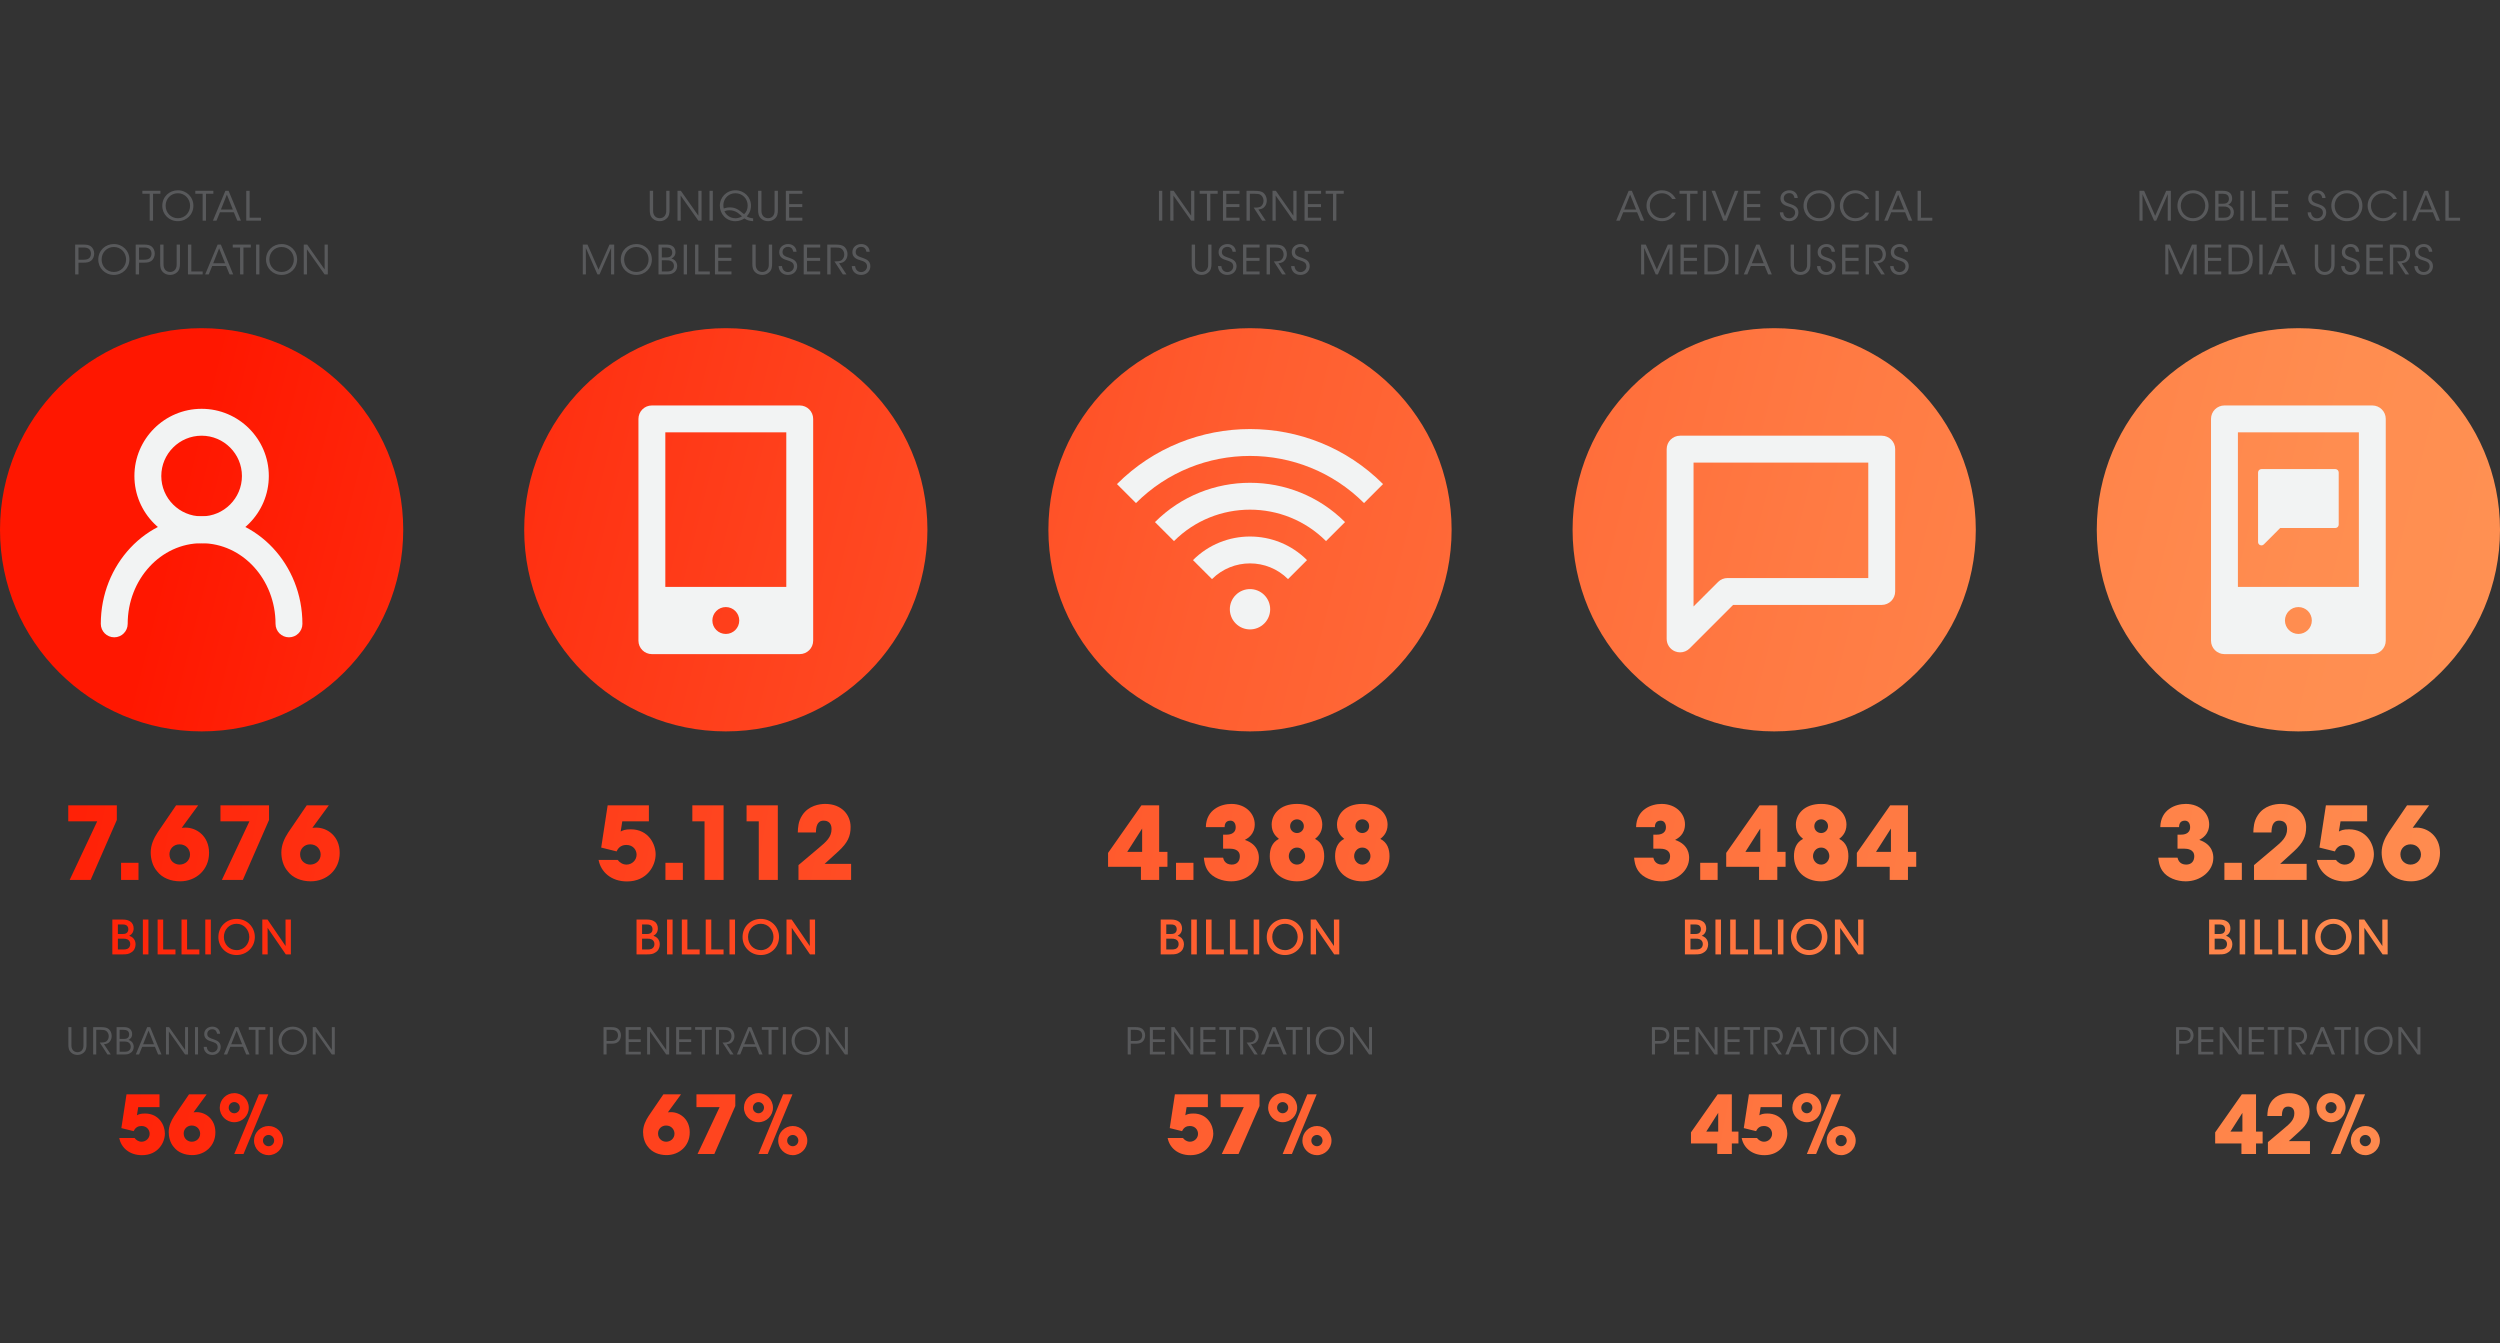 <?xml version="1.0" encoding="utf-8"?>
<!-- Generator: Adobe Illustrator 16.0.0, SVG Export Plug-In . SVG Version: 6.00 Build 0)  -->
<!DOCTYPE svg PUBLIC "-//W3C//DTD SVG 1.1//EN" "http://www.w3.org/Graphics/SVG/1.1/DTD/svg11.dtd">
<svg version="1.1" id="Layer_1" xmlns="http://www.w3.org/2000/svg" xmlns:xlink="http://www.w3.org/1999/xlink" x="0px" y="0px"
	 width="670px" height="360px" viewBox="0 0 670 360" enable-background="new 0 0 670 360" xml:space="preserve">
<rect x="0" y="0" width="670" height="360" fill="#333333" stroke="none"/>
<g>
	<g>
		<g>
			<g>
				<defs>
					<path id="SVGID_1_" d="M0,141.982c0,29.843,24.191,54.031,54.032,54.031c29.841,0,54.032-24.188,54.032-54.031
						c0-29.841-24.191-54.032-54.032-54.032C24.191,87.95,0,112.142,0,141.982"/>
				</defs>
				<clipPath id="SVGID_2_">
					<use xlink:href="#SVGID_1_"  overflow="visible"/>
				</clipPath>
				
					<linearGradient id="SVGID_3_" gradientUnits="userSpaceOnUse" x1="131.004" y1="-244.977" x2="132.812" y2="-244.977" gradientTransform="matrix(524.43 129.783 -129.783 524.43 -100450.234 111611.375)">
					<stop  offset="0" style="stop-color:#FF1700"/>
					<stop  offset="0.105" style="stop-color:#FF3313"/>
					<stop  offset="0.279" style="stop-color:#FF5D2F"/>
					<stop  offset="0.438" style="stop-color:#FF7A43"/>
					<stop  offset="0.573" style="stop-color:#FF8D50"/>
					<stop  offset="0.67" style="stop-color:#FF9354"/>
					<stop  offset="1" style="stop-color:#FF9354"/>
				</linearGradient>
				<polygon clip-path="url(#SVGID_2_)" fill="url(#SVGID_3_)" points="6.237,62.751 133.265,94.187 101.828,221.214 
					-25.201,189.777 				"/>
			</g>
		</g>
		<g>
			<g>
				<defs>
					<path id="SVGID_4_" d="M421.452,141.982c0,29.843,24.189,54.031,54.031,54.031c29.843,0,54.031-24.188,54.031-54.031
						c0-29.841-24.188-54.032-54.031-54.032C445.643,87.95,421.452,112.142,421.452,141.982"/>
				</defs>
				<clipPath id="SVGID_5_">
					<use xlink:href="#SVGID_4_"  overflow="visible"/>
				</clipPath>
				
					<linearGradient id="SVGID_6_" gradientUnits="userSpaceOnUse" x1="131.003" y1="-245.164" x2="132.807" y2="-245.164" gradientTransform="matrix(524.43 129.783 -129.783 524.43 -100450.234 111611.375)">
					<stop  offset="0" style="stop-color:#FF1700"/>
					<stop  offset="0.105" style="stop-color:#FF3313"/>
					<stop  offset="0.279" style="stop-color:#FF5D2F"/>
					<stop  offset="0.438" style="stop-color:#FF7A43"/>
					<stop  offset="0.573" style="stop-color:#FF8D50"/>
					<stop  offset="0.67" style="stop-color:#FF9354"/>
					<stop  offset="1" style="stop-color:#FF9354"/>
				</linearGradient>
				<polygon clip-path="url(#SVGID_5_)" fill="url(#SVGID_6_)" points="427.688,62.751 554.715,94.187 523.279,221.214 
					396.252,189.777 				"/>
			</g>
		</g>
		<g>
			<g>
				<defs>
					<path id="SVGID_7_" d="M140.484,141.982c0,29.843,24.192,54.031,54.033,54.031c29.841,0,54.031-24.188,54.031-54.031
						c0-29.841-24.19-54.032-54.031-54.032C164.676,87.95,140.484,112.142,140.484,141.982"/>
				</defs>
				<clipPath id="SVGID_8_">
					<use xlink:href="#SVGID_7_"  overflow="visible"/>
				</clipPath>
				
					<linearGradient id="SVGID_9_" gradientUnits="userSpaceOnUse" x1="131.004" y1="-245.039" x2="132.811" y2="-245.039" gradientTransform="matrix(524.43 129.783 -129.783 524.43 -100450.234 111611.375)">
					<stop  offset="0" style="stop-color:#FF1700"/>
					<stop  offset="0.105" style="stop-color:#FF3313"/>
					<stop  offset="0.279" style="stop-color:#FF5D2F"/>
					<stop  offset="0.438" style="stop-color:#FF7A43"/>
					<stop  offset="0.573" style="stop-color:#FF8D50"/>
					<stop  offset="0.67" style="stop-color:#FF9354"/>
					<stop  offset="1" style="stop-color:#FF9354"/>
				</linearGradient>
				<polygon clip-path="url(#SVGID_8_)" fill="url(#SVGID_9_)" points="146.721,62.751 273.75,94.187 242.311,221.214 
					115.283,189.777 				"/>
			</g>
		</g>
		<g>
			<g>
				<defs>
					<path id="SVGID_10_" d="M280.968,141.982c0,29.843,24.19,54.031,54.032,54.031c29.841,0,54.032-24.188,54.032-54.031
						c0-29.841-24.191-54.032-54.032-54.032C305.158,87.95,280.968,112.142,280.968,141.982"/>
				</defs>
				<clipPath id="SVGID_11_">
					<use xlink:href="#SVGID_10_"  overflow="visible"/>
				</clipPath>
				
					<linearGradient id="SVGID_12_" gradientUnits="userSpaceOnUse" x1="131.004" y1="-245.102" x2="132.808" y2="-245.102" gradientTransform="matrix(524.43 129.783 -129.783 524.43 -100450.234 111611.375)">
					<stop  offset="0" style="stop-color:#FF1700"/>
					<stop  offset="0.105" style="stop-color:#FF3313"/>
					<stop  offset="0.279" style="stop-color:#FF5D2F"/>
					<stop  offset="0.438" style="stop-color:#FF7A43"/>
					<stop  offset="0.573" style="stop-color:#FF8D50"/>
					<stop  offset="0.67" style="stop-color:#FF9354"/>
					<stop  offset="1" style="stop-color:#FF9354"/>
				</linearGradient>
				<polygon clip-path="url(#SVGID_11_)" fill="url(#SVGID_12_)" points="287.205,62.751 414.231,94.187 382.795,221.214 
					255.768,189.777 				"/>
			</g>
		</g>
		<g>
			<g>
				<defs>
					<path id="SVGID_13_" d="M561.935,141.982c0,29.843,24.19,54.031,54.033,54.031c29.841,0,54.032-24.188,54.032-54.031
						c0-29.841-24.191-54.032-54.032-54.032C586.125,87.95,561.935,112.142,561.935,141.982"/>
				</defs>
				<clipPath id="SVGID_14_">
					<use xlink:href="#SVGID_13_"  overflow="visible"/>
				</clipPath>
				
					<linearGradient id="SVGID_15_" gradientUnits="userSpaceOnUse" x1="131.003" y1="-245.227" x2="132.807" y2="-245.227" gradientTransform="matrix(524.43 129.783 -129.783 524.43 -100450.234 111611.375)">
					<stop  offset="0" style="stop-color:#FF1700"/>
					<stop  offset="0.105" style="stop-color:#FF3313"/>
					<stop  offset="0.279" style="stop-color:#FF5D2F"/>
					<stop  offset="0.438" style="stop-color:#FF7A43"/>
					<stop  offset="0.573" style="stop-color:#FF8D50"/>
					<stop  offset="0.67" style="stop-color:#FF9354"/>
					<stop  offset="1" style="stop-color:#FF9354"/>
				</linearGradient>
				<polygon clip-path="url(#SVGID_14_)" fill="url(#SVGID_15_)" points="568.172,62.751 695.199,94.187 663.763,221.214 
					536.736,189.777 				"/>
			</g>
		</g>
		<g>
			<path fill="#58595B" d="M40.118,51.929h-1.965v-0.788h4.838v0.788h-1.976v7.205h-0.897V51.929z"/>
			<path fill="#58595B" d="M43.491,55.158c0-2.463,1.911-4.158,4.169-4.158c2.344,0,4.169,1.792,4.169,4.137
				c0,2.342-1.814,4.137-4.169,4.137c-2.366,0-4.169-1.826-4.169-4.105V55.158z M44.387,55.137c0,1.878,1.415,3.349,3.284,3.349
				c1.89,0,3.272-1.523,3.272-3.349c0-1.826-1.383-3.349-3.283-3.349c-1.879,0-3.273,1.492-3.273,3.338V55.137z"/>
			<path fill="#58595B" d="M54.307,51.929h-1.966v-0.788h4.839v0.788h-1.976v7.205h-0.897V51.929z"/>
			<path fill="#58595B" d="M58.024,59.133h-0.961l3.337-7.992h0.864l3.305,7.993h-0.972l-0.929-2.247h-3.727L58.024,59.133z
				 M60.8,52.145l-1.588,4.007h3.186L60.8,52.145z"/>
			<path fill="#58595B" d="M66,51.141h0.896v7.205h3.046v0.788H66V51.141z"/>
		</g>
		<g>
			<path fill="#58595B" d="M22.244,65.546c1.123,0,1.652,0.13,2.149,0.508c0.528,0.41,0.853,1.156,0.853,1.9
				c0,0.756-0.335,1.523-0.82,1.901c-0.529,0.41-1.07,0.54-2.106,0.54h-1.286v3.143h-0.896v-7.992H22.244z M21.034,69.607h1.274
				c0.67,0,1.08-0.076,1.48-0.335c0.345-0.226,0.593-0.734,0.593-1.295c0-0.573-0.248-1.08-0.604-1.307
				c-0.4-0.261-0.811-0.336-1.491-0.336h-1.253L21.034,69.607L21.034,69.607z"/>
			<path fill="#58595B" d="M26.34,69.563c0-2.462,1.912-4.158,4.169-4.158c2.344,0,4.168,1.792,4.168,4.137
				c0,2.343-1.814,4.137-4.168,4.137c-2.366,0-4.169-1.826-4.169-4.105V69.563z M27.236,69.542c0,1.878,1.415,3.349,3.284,3.349
				c1.89,0,3.272-1.523,3.272-3.349s-1.382-3.349-3.283-3.349c-1.879,0-3.273,1.491-3.273,3.338V69.542z"/>
			<path fill="#58595B" d="M38.474,65.546c1.123,0,1.652,0.13,2.149,0.508c0.529,0.41,0.853,1.156,0.853,1.9
				c0,0.756-0.335,1.523-0.82,1.901c-0.53,0.41-1.069,0.54-2.106,0.54h-1.286v3.143h-0.896v-7.992H38.474z M37.264,69.607h1.274
				c0.67,0,1.08-0.076,1.48-0.335c0.346-0.226,0.593-0.734,0.593-1.295c0-0.573-0.248-1.08-0.604-1.307
				c-0.4-0.261-0.81-0.336-1.491-0.336h-1.253L37.264,69.607L37.264,69.607z"/>
			<path fill="#58595B" d="M43.825,65.546v5.065c0,0.605,0,1.069,0.377,1.609c0.281,0.399,0.811,0.67,1.394,0.67
				c0.573,0,1.101-0.261,1.372-0.66c0.378-0.529,0.378-0.994,0.378-1.62v-5.065h0.886v5.065c0.011,0.929-0.107,1.847-0.907,2.462
				c-0.443,0.378-1.037,0.604-1.728,0.604c-0.562,0-1.264-0.162-1.76-0.604c-0.843-0.681-0.908-1.588-0.908-2.462v-5.065
				L43.825,65.546L43.825,65.546z"/>
			<path fill="#58595B" d="M50.373,65.546h0.896v7.204h3.046v0.788h-3.942V65.546z"/>
			<path fill="#58595B" d="M55.948,73.538h-0.961l3.338-7.992h0.864l3.305,7.992h-0.973l-0.929-2.246h-3.726L55.948,73.538z
				 M58.725,66.55l-1.589,4.006h3.187L58.725,66.55z"/>
			<path fill="#58595B" d="M64.345,66.333h-1.966v-0.788h4.838v0.788h-1.976v7.205h-0.896V66.333z"/>
			<path fill="#58595B" d="M68.636,65.546h0.885v7.992h-0.885V65.546z"/>
			<path fill="#58595B" d="M71.294,69.563c0-2.462,1.912-4.158,4.169-4.158c2.344,0,4.169,1.792,4.169,4.137
				c0,2.343-1.814,4.137-4.169,4.137c-2.366,0-4.169-1.826-4.169-4.105V69.563z M72.19,69.542c0,1.878,1.415,3.349,3.284,3.349
				c1.89,0,3.272-1.523,3.272-3.349s-1.382-3.349-3.283-3.349c-1.879,0-3.273,1.491-3.273,3.338V69.542z"/>
			<path fill="#58595B" d="M87.004,72.221l-0.012-6.675h0.865v7.992h-0.865l-4.741-6.729l0.021,6.729h-0.864v-7.992h0.907
				L87.004,72.221z"/>
		</g>
		
			<linearGradient id="SVGID_16_" gradientUnits="userSpaceOnUse" x1="130.97" y1="-244.904" x2="132.781" y2="-244.904" gradientTransform="matrix(645.77 130.21 -130.21 645.77 -116487.93 141308.562)">
			<stop  offset="0" style="stop-color:#FF1700"/>
			<stop  offset="0.105" style="stop-color:#FF3313"/>
			<stop  offset="0.279" style="stop-color:#FF5D2F"/>
			<stop  offset="0.438" style="stop-color:#FF7A43"/>
			<stop  offset="0.573" style="stop-color:#FF8D50"/>
			<stop  offset="0.67" style="stop-color:#FF9354"/>
			<stop  offset="1" style="stop-color:#FF9354"/>
		</linearGradient>
		<path fill="url(#SVGID_16_)" d="M31.312,215.827v3.917l-7.025,16.074h-5.618l7.375-15.696h-7.753v-4.295H31.312L31.312,215.827z
			 M37.119,235.818h-4.671v-4.592h4.671V235.818z M53.114,215.827l-3.62,4.944c-0.245,0.352-0.513,0.701-0.784,1.082
			c0.026,0.025,0.647-0.056,1.027-0.056c2.916,0,6.293,2.243,6.293,6.78c0,4.566-3.539,7.617-7.753,7.617
			c-2.512,0-4.835-0.918-6.186-2.701c-1.27-1.432-1.703-3.484-1.703-5.023c0-2.025,0.839-3.81,1.838-5.351l4.97-7.294
			L53.114,215.827L53.114,215.827z M45.414,228.957c0,1.836,1.459,2.756,2.702,2.756c1.512,0,2.811-1.107,2.811-2.702
			c0-1.298-0.975-2.729-2.811-2.729c-1.622,0-2.702,1.243-2.702,2.649V228.957z M72.106,215.827v3.917l-7.025,16.074h-5.62
			l7.375-15.696h-7.753v-4.295H72.106L72.106,215.827z M88.126,215.827l-3.62,4.944c-0.243,0.352-0.514,0.701-0.785,1.082
			c0.028,0.025,0.649-0.056,1.027-0.056c2.918,0,6.293,2.243,6.293,6.78c0,4.566-3.539,7.617-7.753,7.617
			c-2.511,0-4.835-0.918-6.186-2.701c-1.268-1.432-1.701-3.484-1.701-5.023c0-2.025,0.837-3.81,1.836-5.351l4.97-7.294
			L88.126,215.827L88.126,215.827z M80.426,228.957c0,1.836,1.46,2.756,2.702,2.756c1.512,0,2.811-1.107,2.811-2.702
			c0-1.298-0.973-2.729-2.811-2.729c-1.62,0-2.702,1.243-2.702,2.649V228.957z"/>
		
			<linearGradient id="SVGID_17_" gradientUnits="userSpaceOnUse" x1="130.981" y1="-244.856" x2="132.794" y2="-244.856" gradientTransform="matrix(645.77 130.21 -130.21 645.77 -116487.93 141351.562)">
			<stop  offset="0" style="stop-color:#FF1700"/>
			<stop  offset="0.105" style="stop-color:#FF3313"/>
			<stop  offset="0.279" style="stop-color:#FF5D2F"/>
			<stop  offset="0.438" style="stop-color:#FF7A43"/>
			<stop  offset="0.573" style="stop-color:#FF8D50"/>
			<stop  offset="0.67" style="stop-color:#FF9354"/>
			<stop  offset="1" style="stop-color:#FF9354"/>
		</linearGradient>
		<path fill="url(#SVGID_17_)" d="M42.744,293.282v3.435h-5.703l-0.345,2.182c0.431-0.237,0.908-0.476,2.16-0.476
			c3.78,0,5.335,3.153,5.335,5.356c0,2.439-1.836,5.81-6.135,5.81c-3.435,0-5.616-2.073-6.091-4.601h4.105
			c0.366,0.498,1.036,0.992,1.878,0.992c1.167,0,2.16-0.948,2.16-2.115c0-1.038-0.756-2.098-2.181-2.098
			c-0.8,0-1.622,0.303-2.097,1.383l-3.305-0.819l1.382-9.052h8.837V293.282z M55.388,293.282l-2.895,3.952
			c-0.196,0.281-0.41,0.562-0.626,0.865c0.023,0.021,0.519-0.045,0.821-0.045c2.332,0,5.034,1.793,5.034,5.422
			c0,3.65-2.832,6.092-6.202,6.092c-2.009,0-3.866-0.735-4.946-2.16c-1.015-1.145-1.361-2.786-1.361-4.018
			c0-1.621,0.67-3.046,1.47-4.276l3.975-5.833L55.388,293.282L55.388,293.282z M49.23,303.779c0,1.469,1.168,2.203,2.162,2.203
			c1.208,0,2.247-0.885,2.247-2.159c0-1.036-0.778-2.181-2.247-2.181c-1.296,0-2.162,0.993-2.162,2.115V303.779z M58.894,296.846
			c0-2.14,1.752-3.888,3.889-3.888c2.161,0,3.889,1.748,3.889,3.91c0,2.159-1.75,3.887-3.889,3.887
			c-2.116,0-3.889-1.728-3.889-3.887V296.846z M61.293,296.889c0,0.778,0.668,1.469,1.49,1.469c0.779,0,1.49-0.646,1.49-1.512
			c0-0.844-0.668-1.49-1.49-1.49c-0.822,0-1.49,0.646-1.49,1.513V296.889z M65.268,309.266h-2.485l6.612-15.983h2.504
			L65.268,309.266z M68.075,305.658c0-2.139,1.75-3.889,3.91-3.889c2.139,0,3.889,1.75,3.889,3.91c0,2.182-1.793,3.909-3.889,3.909
			c-2.116,0-3.91-1.706-3.91-3.909V305.658z M70.474,305.702c0,0.799,0.668,1.489,1.511,1.489c0.8,0,1.49-0.67,1.49-1.512
			c0-0.865-0.689-1.512-1.49-1.512c-0.864,0-1.511,0.691-1.511,1.512V305.702z"/>
		
			<linearGradient id="SVGID_18_" gradientUnits="userSpaceOnUse" x1="130.97" y1="-244.866" x2="132.78" y2="-244.866" gradientTransform="matrix(645.77 130.21 -130.21 645.77 -116487.93 141308.562)">
			<stop  offset="0" style="stop-color:#FF1700"/>
			<stop  offset="0.105" style="stop-color:#FF3313"/>
			<stop  offset="0.279" style="stop-color:#FF5D2F"/>
			<stop  offset="0.438" style="stop-color:#FF7A43"/>
			<stop  offset="0.573" style="stop-color:#FF8D50"/>
			<stop  offset="0.67" style="stop-color:#FF9354"/>
			<stop  offset="1" style="stop-color:#FF9354"/>
		</linearGradient>
		<path fill="url(#SVGID_18_)" d="M30.105,246.439h2.786c0.883,0,1.527,0.176,1.98,0.504c0.683,0.418,0.946,1.148,0.946,1.894
			c0,0.983-0.517,1.603-1.186,1.954c1.615,0.518,1.703,1.893,1.703,2.311c-0.011,0.918-0.416,1.703-1.135,2.131
			c-0.656,0.453-1.212,0.541-2.358,0.541h-2.737L30.105,246.439L30.105,246.439z M31.592,250.312h1.225
			c0.339,0,0.681-0.026,0.946-0.151c0.466-0.253,0.63-0.656,0.63-1.147c0-0.568-0.303-0.947-0.63-1.099
			c-0.229-0.112-0.517-0.164-0.985-0.164h-1.186V250.312z M31.592,254.462h1.502c0.303,0,0.679-0.024,0.996-0.151
			c0.454-0.201,0.807-0.593,0.82-1.297c0-0.645-0.341-1.086-0.82-1.287c-0.366-0.151-0.668-0.164-1.122-0.164h-1.376V254.462z
			 M38.287,246.439h1.488v9.334h-1.488V246.439z M42.245,246.439h1.487v8.021h3.293v1.312h-4.78V246.439z M48.65,246.439h1.488
			v8.021h3.292v1.312h-4.78V246.439z M55.017,246.439h1.488v9.334h-1.488V246.439z M58.521,251.157c0-2.939,2.258-4.894,4.882-4.894
			c2.787,0,4.894,2.156,4.894,4.844c0,2.686-2.107,4.844-4.908,4.844c-2.812,0-4.868-2.208-4.868-4.782V251.157z M59.997,251.107
			c0,1.941,1.438,3.531,3.431,3.531c2.03,0,3.381-1.703,3.381-3.52c0-1.83-1.351-3.546-3.393-3.546
			c-2.031,0-3.419,1.641-3.419,3.519V251.107z M76.541,253.542l-0.024-7.103h1.437v9.334h-1.361l-4.882-7.114l0.024,7.114h-1.437
			v-9.334h1.4L76.541,253.542z"/>
		<g>
			<path fill="#58595B" d="M19.143,275.271v4.641c0,0.554,0,0.979,0.346,1.474c0.257,0.366,0.742,0.612,1.277,0.612
				c0.524,0,1.008-0.234,1.256-0.604c0.347-0.483,0.347-0.91,0.347-1.482v-4.641h0.812v4.641c0.01,0.85-0.099,1.691-0.831,2.255
				c-0.406,0.347-0.95,0.554-1.583,0.554c-0.514,0-1.157-0.146-1.613-0.554c-0.772-0.623-0.831-1.455-0.831-2.255v-4.641H19.143z"/>
		</g>
		<g>
			<path fill="#58595B" d="M24.968,275.271h1.909c1.148,0,1.682,0.138,2.058,0.375c0.594,0.357,0.999,1.139,0.999,1.971
				c0.01,0.494-0.128,1.019-0.436,1.434c-0.435,0.594-0.959,0.731-1.632,0.803l1.82,2.739h-0.891l-2.067-3.196h0.238
				c0.514,0,1.227-0.008,1.623-0.375c0.386-0.375,0.554-0.822,0.554-1.347c0-0.543-0.267-1.116-0.722-1.413
				c-0.366-0.238-0.821-0.269-1.483-0.269H25.79v6.6h-0.82v-7.321H24.968z"/>
			<path fill="#58595B" d="M31.248,275.271h1.928c0.663,0,1.118,0.119,1.445,0.346c0.594,0.338,0.792,0.949,0.792,1.525
				c0,0.859-0.485,1.295-0.979,1.553c1.315,0.404,1.405,1.522,1.405,1.859c-0.01,0.791-0.376,1.385-1,1.711
				c-0.436,0.268-0.851,0.327-1.573,0.327h-2.018V275.271z M32.059,278.438h1.107c0.336,0,0.633-0.041,0.861-0.148
				c0.465-0.257,0.594-0.643,0.594-1.089c0-0.533-0.287-0.9-0.594-1.038c-0.188-0.1-0.435-0.158-0.91-0.169h-1.059L32.059,278.438
				L32.059,278.438z M32.059,281.87h1.326c0.297,0,0.623-0.03,0.89-0.138c0.435-0.188,0.762-0.564,0.772-1.217
				c0-0.595-0.316-1.029-0.782-1.236c-0.326-0.139-0.574-0.149-1.029-0.149h-1.177V281.87z"/>
		</g>
		<g>
			<path fill="#58595B" d="M37.271,282.593h-0.88l3.057-7.321h0.792l3.028,7.321h-0.891l-0.851-2.059h-3.414L37.271,282.593z
				 M39.813,276.191l-1.454,3.672h2.917L39.813,276.191z"/>
			<path fill="#58595B" d="M49.607,281.387l-0.01-6.113h0.792v7.32h-0.792l-4.344-6.164l0.02,6.164h-0.792v-7.32h0.832
				L49.607,281.387z"/>
			<path fill="#58595B" d="M52.257,275.271h0.812v7.321h-0.812V275.271z"/>
		</g>
		<g>
			<path fill="#58595B" d="M55.408,280.555c0.119,1.217,1.01,1.473,1.464,1.473c0.762,0,1.464-0.582,1.464-1.395
				c0-1.029-0.881-1.256-1.731-1.533c-0.594-0.179-1.871-0.556-1.871-1.938c-0.02-1.296,1.059-2.019,2.177-2.019
				c0.91,0,1.959,0.504,2.078,1.891h-0.812c-0.089-0.475-0.326-1.198-1.296-1.198c-0.732,0-1.335,0.495-1.335,1.256
				c-0.011,0.892,0.712,1.108,1.821,1.484c0.692,0.267,1.781,0.653,1.781,1.998c0,1.198-0.901,2.147-2.266,2.147
				c-1.226,0-2.246-0.772-2.295-2.168h0.821V280.555z"/>
		</g>
		<g>
			<path fill="#58595B" d="M60.876,282.593h-0.88l3.057-7.321h0.792l3.028,7.321h-0.891l-0.85-2.059h-3.414L60.876,282.593z
				 M63.419,276.191l-1.454,3.672h2.918L63.419,276.191z"/>
			<path fill="#58595B" d="M68.472,275.994h-1.8v-0.721h4.432v0.721h-1.811v6.6h-0.821V275.994z"/>
			<path fill="#58595B" d="M72.309,275.271h0.811v7.321h-0.811V275.271z"/>
			<path fill="#58595B" d="M74.646,278.952c0-2.255,1.751-3.81,3.819-3.81c2.147,0,3.819,1.643,3.819,3.789
				s-1.663,3.789-3.819,3.789c-2.167,0-3.819-1.672-3.819-3.759V278.952z M75.467,278.934c0,1.721,1.295,3.065,3.008,3.065
				c1.73,0,2.997-1.396,2.997-3.065c0-1.674-1.267-3.067-3.007-3.067c-1.722,0-2.998,1.364-2.998,3.056V278.934z"/>
			<path fill="#58595B" d="M88.943,281.387l-0.01-6.113h0.792v7.32h-0.792l-4.343-6.164l0.02,6.164h-0.792v-7.32h0.831
				L88.943,281.387z"/>
		</g>
		<g>
			<path fill="#58595B" d="M175.031,51.141v5.065c0,0.605,0,1.069,0.377,1.609c0.282,0.399,0.811,0.67,1.395,0.67
				c0.572,0,1.101-0.261,1.371-0.66c0.378-0.529,0.378-0.994,0.378-1.62v-5.064h0.885v5.065c0.012,0.929-0.106,1.847-0.906,2.463
				c-0.442,0.377-1.036,0.605-1.728,0.605c-0.562,0-1.265-0.162-1.761-0.605c-0.842-0.681-0.907-1.589-0.907-2.463v-5.065H175.031z"
				/>
			<path fill="#58595B" d="M187.164,57.815l-0.012-6.675h0.864v7.993h-0.864l-4.741-6.729l0.021,6.729h-0.863v-7.992h0.906
				L187.164,57.815z"/>
			<path fill="#58595B" d="M190.149,51.141h0.886v7.993h-0.886V51.141z"/>
			<path fill="#58595B" d="M201.838,59.274c-0.237-0.021-0.455-0.044-0.648-0.076c-0.854-0.109-1.275-0.378-1.686-0.66
				c-0.572,0.378-1.414,0.746-2.396,0.746c-2.561,0-4.19-1.998-4.19-4.137c0-2.29,1.781-4.147,4.168-4.147
				c2.388,0,4.18,1.836,4.18,4.115c0,1.61-0.777,2.463-1.133,2.862c0.484,0.313,0.918,0.454,1.706,0.54L201.838,59.274
				L201.838,59.274z M197.074,51.788c-1.717,0-3.11,1.275-3.219,3.078c-0.01,0.487,0.055,0.79,0.119,1.006
				c0.367-0.12,0.886-0.292,1.631-0.292c0.777,0,1.502,0.183,2.149,0.572c0.41,0.237,0.616,0.412,1.663,1.264
				c0.638-0.583,0.961-1.405,0.961-2.301c0-1.944-1.479-3.327-3.294-3.327H197.074z M197.117,58.496
				c0.757,0,1.416-0.292,1.739-0.529c-0.216-0.206-1.037-0.842-1.102-0.908c-0.713-0.485-1.447-0.712-2.247-0.712
				c-0.637,0-1.024,0.141-1.371,0.269c0.756,1.588,2.236,1.88,2.971,1.88H197.117z"/>
			<path fill="#58595B" d="M204.068,51.141v5.065c0,0.605,0,1.069,0.376,1.609c0.282,0.399,0.812,0.67,1.394,0.67
				c0.573,0,1.101-0.261,1.372-0.66c0.378-0.529,0.378-0.994,0.378-1.62v-5.064h0.885v5.065c0.012,0.929-0.105,1.847-0.906,2.463
				c-0.442,0.377-1.035,0.605-1.729,0.605c-0.562,0-1.264-0.162-1.759-0.605c-0.844-0.681-0.907-1.589-0.907-2.463v-5.065H204.068z"
				/>
			<path fill="#58595B" d="M210.606,51.141h4.427v0.788h-3.543v2.775h3.522v0.79h-3.522v2.852h3.543v0.788h-4.427V51.141z"/>
		</g>
		<g>
			<path fill="#58595B" d="M156.187,73.538v-7.992h1.252l2.959,6.707l2.949-6.707h1.253v7.992h-0.843l0.022-7.108l-3.1,7.108h-0.573
				l-3.11-7.108l0.021,7.108H156.187z"/>
			<path fill="#58595B" d="M166.365,69.563c0-2.462,1.912-4.158,4.17-4.158c2.344,0,4.168,1.792,4.168,4.137
				c0,2.343-1.814,4.137-4.168,4.137c-2.366,0-4.17-1.826-4.17-4.105V69.563z M167.262,69.542c0,1.878,1.415,3.349,3.283,3.349
				c1.891,0,3.272-1.523,3.272-3.349s-1.382-3.349-3.282-3.349c-1.879,0-3.273,1.491-3.273,3.338V69.542L167.262,69.542z"/>
		</g>
		<g>
			<path fill="#58595B" d="M176.48,65.546h2.105c0.723,0,1.22,0.13,1.576,0.378c0.648,0.368,0.864,1.036,0.864,1.664
				c0,0.939-0.529,1.414-1.069,1.696c1.438,0.441,1.534,1.662,1.534,2.03c-0.011,0.863-0.41,1.513-1.091,1.867
				c-0.475,0.292-0.929,0.357-1.718,0.357h-2.202L176.48,65.546L176.48,65.546z M177.365,69.002h1.209
				c0.368,0,0.691-0.044,0.941-0.162c0.507-0.281,0.646-0.701,0.646-1.189c0-0.582-0.312-0.981-0.646-1.132
				c-0.207-0.109-0.477-0.174-0.995-0.185h-1.155V69.002z M177.365,72.75h1.448c0.323,0,0.679-0.034,0.972-0.151
				c0.474-0.206,0.832-0.616,0.842-1.329c0-0.647-0.345-1.123-0.853-1.35c-0.357-0.151-0.627-0.162-1.125-0.162h-1.284V72.75z"/>
		</g>
		<g>
			<path fill="#58595B" d="M183.233,65.546h0.886v7.992h-0.886V65.546z"/>
			<path fill="#58595B" d="M186.281,65.546h0.896v7.204h3.047v0.788h-3.942L186.281,65.546L186.281,65.546z"/>
			<path fill="#58595B" d="M191.608,65.546h4.429v0.788h-3.543v2.776h3.521v0.79h-3.521v2.851h3.543v0.788h-4.429V65.546z"/>
			<path fill="#58595B" d="M202.522,65.546v5.065c0,0.605,0,1.069,0.378,1.609c0.282,0.399,0.809,0.67,1.394,0.67
				c0.573,0,1.101-0.261,1.372-0.66c0.376-0.529,0.376-0.994,0.376-1.62v-5.065h0.886v5.065c0.011,0.929-0.106,1.847-0.907,2.462
				c-0.442,0.378-1.035,0.604-1.727,0.604c-0.563,0-1.264-0.162-1.761-0.604c-0.843-0.681-0.907-1.588-0.907-2.462v-5.065
				L202.522,65.546L202.522,65.546z"/>
		</g>
		<g>
			<path fill="#58595B" d="M209.57,71.313c0.128,1.328,1.101,1.609,1.597,1.609c0.832,0,1.6-0.637,1.6-1.523
				c0-1.123-0.962-1.372-1.892-1.674c-0.646-0.194-2.04-0.605-2.04-2.116c-0.021-1.416,1.155-2.204,2.376-2.204
				c0.994,0,2.138,0.55,2.268,2.062h-0.885c-0.097-0.519-0.357-1.307-1.416-1.307c-0.798,0-1.456,0.54-1.456,1.372
				c-0.011,0.971,0.777,1.21,1.987,1.62c0.754,0.292,1.941,0.712,1.941,2.181c0,1.307-0.98,2.344-2.473,2.344
				c-1.339,0-2.451-0.842-2.504-2.365H209.57z"/>
		</g>
		<g>
			<path fill="#58595B" d="M215.394,65.546h4.428v0.788h-3.543v2.776h3.521v0.79h-3.521v2.851h3.543v0.788h-4.428V65.546z"/>
		</g>
		<g>
			<path fill="#58595B" d="M221.706,65.546h2.083c1.254,0,1.836,0.151,2.248,0.41c0.647,0.389,1.09,1.242,1.09,2.149
				c0.011,0.54-0.141,1.113-0.475,1.567c-0.475,0.647-1.049,0.798-1.784,0.874l1.988,2.992h-0.971l-2.259-3.488h0.261
				c0.561,0,1.34-0.013,1.771-0.412c0.421-0.41,0.605-0.895,0.605-1.468c0-0.595-0.292-1.22-0.79-1.544
				c-0.396-0.259-0.895-0.292-1.618-0.292h-1.254v7.205h-0.896L221.706,65.546L221.706,65.546z"/>
			<path fill="#58595B" d="M229.171,71.313c0.13,1.328,1.103,1.609,1.601,1.609c0.83,0,1.598-0.637,1.598-1.523
				c0-1.123-0.961-1.372-1.89-1.674c-0.648-0.194-2.042-0.605-2.042-2.116c-0.022-1.416,1.155-2.204,2.376-2.204
				c0.994,0,2.14,0.55,2.27,2.062h-0.887c-0.099-0.519-0.357-1.307-1.414-1.307c-0.8,0-1.46,0.54-1.46,1.372
				c-0.011,0.971,0.777,1.21,1.987,1.62c0.756,0.292,1.945,0.712,1.945,2.181c0,1.307-0.982,2.344-2.473,2.344
				c-1.341,0-2.452-0.842-2.506-2.365H229.171z"/>
		</g>
		
			<linearGradient id="SVGID_19_" gradientUnits="userSpaceOnUse" x1="130.973" y1="-244.946" x2="132.761" y2="-244.946" gradientTransform="matrix(645.77 130.21 -130.21 645.77 -116487.93 141308.562)">
			<stop  offset="0" style="stop-color:#FF1700"/>
			<stop  offset="0.105" style="stop-color:#FF3313"/>
			<stop  offset="0.279" style="stop-color:#FF5D2F"/>
			<stop  offset="0.438" style="stop-color:#FF7A43"/>
			<stop  offset="0.573" style="stop-color:#FF8D50"/>
			<stop  offset="0.67" style="stop-color:#FF9354"/>
			<stop  offset="1" style="stop-color:#FF9354"/>
		</linearGradient>
		<path fill="url(#SVGID_19_)" d="M173.902,215.827v4.295h-7.133l-0.43,2.729c0.537-0.297,1.132-0.595,2.701-0.595
			c4.728,0,6.672,3.943,6.672,6.7c0,3.053-2.296,7.268-7.673,7.268c-4.296,0-7.023-2.594-7.618-5.755h5.133
			c0.459,0.621,1.298,1.243,2.35,1.243c1.461,0,2.702-1.189,2.702-2.648c0-1.297-0.946-2.619-2.728-2.619
			c-1.002,0-2.027,0.378-2.622,1.729l-4.133-1.027l1.729-11.319H173.902z M183.006,235.818h-4.671v-4.592h4.671V235.818z
			 M188.815,220.122h-3.27v-4.295h8.376v19.991h-5.106V220.122z M203.35,220.122h-3.269v-4.295h8.375v19.991h-5.106V220.122z
			 M213.993,231.846c1.812-1.512,3.594-3.025,5.377-4.537c2.107-1.757,3.485-2.972,3.485-5.133c0-1.594-0.918-2.242-2.134-2.242
			c-1.757,0-2.027,1.701-2.054,3.16h-4.862c0.054-1.296,0.106-2.943,1.188-4.593c1.702-2.646,4.701-3.053,6.159-3.053
			c4.458,0,6.809,2.972,6.809,6.187c0,2.432-0.73,4.188-3.294,6.538c-1.218,1.106-2.433,2.214-3.677,3.349h7.105v4.295h-14.103
			L213.993,231.846L213.993,231.846z"/>
		
			<linearGradient id="SVGID_20_" gradientUnits="userSpaceOnUse" x1="130.977" y1="-244.898" x2="132.804" y2="-244.898" gradientTransform="matrix(645.77 130.21 -130.21 645.77 -116487.93 141351.562)">
			<stop  offset="0" style="stop-color:#FF1700"/>
			<stop  offset="0.105" style="stop-color:#FF3313"/>
			<stop  offset="0.279" style="stop-color:#FF5D2F"/>
			<stop  offset="0.438" style="stop-color:#FF7A43"/>
			<stop  offset="0.573" style="stop-color:#FF8D50"/>
			<stop  offset="0.67" style="stop-color:#FF9354"/>
			<stop  offset="1" style="stop-color:#FF9354"/>
		</linearGradient>
		<path fill="url(#SVGID_20_)" d="M182.515,293.282l-2.894,3.952c-0.196,0.281-0.411,0.562-0.627,0.865
			c0.023,0.021,0.52-0.045,0.821-0.045c2.332,0,5.033,1.793,5.033,5.422c0,3.65-2.831,6.092-6.201,6.092
			c-2.008,0-3.865-0.735-4.946-2.16c-1.014-1.145-1.361-2.786-1.361-4.018c0-1.621,0.67-3.046,1.471-4.276l3.975-5.833
			L182.515,293.282L182.515,293.282z M176.359,303.779c0,1.469,1.166,2.203,2.159,2.203c1.209,0,2.247-0.885,2.247-2.159
			c0-1.036-0.778-2.181-2.247-2.181c-1.295,0-2.159,0.993-2.159,2.115V303.779z M197.06,293.282v3.132l-5.616,12.852h-4.494
			l5.9-12.549h-6.2v-3.435H197.06z M199.378,296.846c0-2.14,1.751-3.888,3.889-3.888c2.162,0,3.889,1.748,3.889,3.91
			c0,2.159-1.751,3.887-3.889,3.887c-2.116,0-3.889-1.728-3.889-3.887V296.846L199.378,296.846z M201.776,296.889
			c0,0.778,0.669,1.469,1.49,1.469c0.779,0,1.49-0.646,1.49-1.512c0-0.844-0.669-1.49-1.49-1.49c-0.821,0-1.49,0.646-1.49,1.513
			V296.889z M205.752,309.266h-2.485l6.609-15.983h2.506L205.752,309.266z M208.56,305.658c0-2.139,1.75-3.889,3.909-3.889
			c2.139,0,3.889,1.75,3.889,3.91c0,2.182-1.794,3.909-3.889,3.909c-2.115,0-3.909-1.706-3.909-3.909V305.658z M210.958,305.702
			c0,0.799,0.668,1.489,1.511,1.489c0.801,0,1.489-0.67,1.489-1.512c0-0.865-0.688-1.512-1.489-1.512
			c-0.864,0-1.511,0.691-1.511,1.512V305.702z"/>
		
			<linearGradient id="SVGID_21_" gradientUnits="userSpaceOnUse" x1="130.969" y1="-244.908" x2="132.778" y2="-244.908" gradientTransform="matrix(645.77 130.21 -130.21 645.77 -116487.93 141308.562)">
			<stop  offset="0" style="stop-color:#FF1700"/>
			<stop  offset="0.105" style="stop-color:#FF3313"/>
			<stop  offset="0.279" style="stop-color:#FF5D2F"/>
			<stop  offset="0.438" style="stop-color:#FF7A43"/>
			<stop  offset="0.573" style="stop-color:#FF8D50"/>
			<stop  offset="0.67" style="stop-color:#FF9354"/>
			<stop  offset="1" style="stop-color:#FF9354"/>
		</linearGradient>
		<path fill="url(#SVGID_21_)" d="M170.589,246.439h2.786c0.883,0,1.526,0.176,1.979,0.504c0.683,0.418,0.946,1.148,0.946,1.894
			c0,0.983-0.517,1.603-1.185,1.954c1.614,0.518,1.702,1.893,1.702,2.311c-0.011,0.918-0.415,1.703-1.134,2.131
			c-0.656,0.453-1.213,0.541-2.359,0.541h-2.736L170.589,246.439L170.589,246.439z M172.076,250.312h1.225
			c0.339,0,0.68-0.026,0.946-0.151c0.466-0.253,0.63-0.656,0.63-1.147c0-0.568-0.303-0.947-0.63-1.099
			c-0.229-0.112-0.518-0.164-0.984-0.164h-1.187V250.312L172.076,250.312z M172.076,254.462h1.503c0.302,0,0.679-0.024,0.995-0.151
			c0.454-0.201,0.807-0.593,0.819-1.297c0-0.645-0.341-1.086-0.819-1.287c-0.365-0.151-0.669-0.164-1.122-0.164h-1.376V254.462z
			 M178.771,246.439h1.487v9.334h-1.487V246.439z M182.729,246.439h1.488v8.021h3.292v1.312h-4.78V246.439L182.729,246.439z
			 M189.134,246.439h1.488v8.021h3.293v1.312h-4.781V246.439z M195.501,246.439h1.488v9.334h-1.488V246.439z M199.005,251.157
			c0-2.939,2.258-4.894,4.883-4.894c2.785,0,4.893,2.156,4.893,4.844c0,2.686-2.107,4.844-4.906,4.844
			c-2.813,0-4.869-2.208-4.869-4.782L199.005,251.157L199.005,251.157z M200.48,251.107c0,1.941,1.438,3.531,3.432,3.531
			c2.029,0,3.381-1.703,3.381-3.52c0-1.83-1.352-3.546-3.393-3.546c-2.032,0-3.42,1.641-3.42,3.519V251.107z M217.024,253.542
			l-0.025-7.103h1.438v9.334h-1.361l-4.883-7.114l0.024,7.114h-1.437v-9.334h1.4L217.024,253.542z"/>
		<g>
			<path fill="#58595B" d="M163.671,275.271c1.029,0,1.514,0.119,1.969,0.465c0.484,0.375,0.782,1.059,0.782,1.742
				c0,0.691-0.308,1.395-0.752,1.74c-0.485,0.377-0.979,0.494-1.93,0.494h-1.178v2.88h-0.82v-7.321H163.671L163.671,275.271z
				 M162.562,278.991h1.168c0.614,0,0.99-0.069,1.355-0.306c0.317-0.209,0.545-0.672,0.545-1.188c0-0.524-0.228-0.989-0.555-1.198
				c-0.365-0.236-0.742-0.306-1.365-0.306h-1.148V278.991z"/>
			<path fill="#58595B" d="M167.676,275.271h4.057v0.722h-3.246v2.543h3.227v0.722h-3.227v2.612h3.246v0.723h-4.057V275.271z"/>
			<path fill="#58595B" d="M178.555,281.387l-0.01-6.113h0.792v7.32h-0.792l-4.343-6.164l0.021,6.164h-0.792v-7.32h0.83
				L178.555,281.387z"/>
			<path fill="#58595B" d="M181.207,275.271h4.057v0.722h-3.245v2.543h3.225v0.722h-3.225v2.612h3.245v0.723h-4.057V275.271z"/>
			<path fill="#58595B" d="M188.1,275.994h-1.8v-0.721h4.433v0.721h-1.811v6.6H188.1V275.994z"/>
		</g>
		<g>
			<path fill="#58595B" d="M191.866,275.271h1.91c1.146,0,1.681,0.138,2.057,0.375c0.594,0.357,1,1.139,1,1.971
				c0.011,0.494-0.129,1.019-0.436,1.434c-0.436,0.594-0.96,0.731-1.633,0.803l1.82,2.739h-0.891l-2.067-3.196h0.237
				c0.515,0,1.227-0.008,1.623-0.375c0.386-0.375,0.554-0.822,0.554-1.347c0-0.543-0.268-1.116-0.722-1.413
				c-0.366-0.238-0.821-0.269-1.483-0.269h-1.149v6.6h-0.82V275.271z"/>
		</g>
		<g>
			<path fill="#58595B" d="M198.374,282.593h-0.882l3.058-7.321h0.791l3.028,7.321h-0.892l-0.85-2.059h-3.413L198.374,282.593z
				 M200.917,276.191l-1.455,3.672h2.918L200.917,276.191z"/>
			<path fill="#58595B" d="M205.97,275.994h-1.799v-0.721h4.433v0.721h-1.812v6.6h-0.821L205.97,275.994L205.97,275.994z"/>
			<path fill="#58595B" d="M209.806,275.271h0.811v7.321h-0.811V275.271z"/>
			<path fill="#58595B" d="M212.144,278.952c0-2.255,1.75-3.81,3.818-3.81c2.147,0,3.82,1.643,3.82,3.789s-1.664,3.789-3.82,3.789
				c-2.167,0-3.818-1.672-3.818-3.759V278.952z M212.965,278.934c0,1.721,1.295,3.065,3.008,3.065c1.73,0,2.997-1.396,2.997-3.065
				c0-1.674-1.267-3.067-3.008-3.067c-1.72,0-2.997,1.364-2.997,3.056V278.934z"/>
			<path fill="#58595B" d="M226.441,281.387l-0.011-6.113h0.791v7.32h-0.791l-4.344-6.164l0.021,6.164h-0.791v-7.32h0.83
				L226.441,281.387z"/>
		</g>
		<g>
			<path fill="#58595B" d="M310.597,51.141h0.889v7.993h-0.889V51.141z"/>
			<path fill="#58595B" d="M319.228,57.815l-0.01-6.675h0.864v7.993h-0.864l-4.742-6.729l0.022,6.729h-0.865v-7.992h0.907
				L319.228,57.815z"/>
			<path fill="#58595B" d="M323.469,51.929h-1.967v-0.788h4.839v0.788h-1.977v7.205h-0.896L323.469,51.929L323.469,51.929z"/>
			<path fill="#58595B" d="M327.759,51.141h4.429v0.788h-3.543v2.775h3.522v0.79h-3.522v2.852h3.543v0.788h-4.429V51.141z"/>
		</g>
		<g>
			<path fill="#58595B" d="M334.069,51.141h2.086c1.253,0,1.835,0.151,2.246,0.41c0.646,0.389,1.091,1.242,1.091,2.149
				c0.01,0.54-0.142,1.114-0.476,1.567c-0.476,0.647-1.049,0.798-1.781,0.874l1.985,2.992h-0.971l-2.259-3.488h0.26
				c0.562,0,1.339-0.013,1.771-0.412c0.422-0.41,0.604-0.896,0.604-1.469c0-0.594-0.291-1.221-0.789-1.544
				c-0.399-0.259-0.896-0.292-1.62-0.292h-1.253v7.205h-0.896L334.069,51.141L334.069,51.141z"/>
		</g>
		<g>
			<path fill="#58595B" d="M346.624,57.815l-0.011-6.675h0.862v7.993h-0.862l-4.741-6.729l0.021,6.729h-0.864v-7.992h0.906
				L346.624,57.815z"/>
			<path fill="#58595B" d="M349.619,51.141h4.43v0.788h-3.543v2.775h3.521v0.79h-3.521v2.852h3.543v0.788h-4.43V51.141z"/>
			<path fill="#58595B" d="M357.25,51.929h-1.967v-0.788h4.838v0.788h-1.978v7.205h-0.895L357.25,51.929L357.25,51.929z"/>
		</g>
		<g>
			<path fill="#58595B" d="M320.271,65.546v5.065c0,0.605,0,1.069,0.378,1.609c0.279,0.399,0.809,0.67,1.393,0.67
				c0.572,0,1.102-0.261,1.373-0.66c0.377-0.529,0.377-0.994,0.377-1.62v-5.065h0.885v5.065c0.011,0.929-0.106,1.847-0.907,2.462
				c-0.44,0.378-1.035,0.604-1.728,0.604c-0.561,0-1.265-0.162-1.76-0.604c-0.843-0.681-0.907-1.588-0.907-2.462v-5.065
				L320.271,65.546L320.271,65.546z"/>
		</g>
		<g>
			<path fill="#58595B" d="M327.315,71.313c0.131,1.328,1.101,1.609,1.6,1.609c0.831,0,1.599-0.637,1.599-1.523
				c0-1.123-0.962-1.372-1.892-1.674c-0.646-0.194-2.042-0.605-2.042-2.116c-0.021-1.416,1.155-2.204,2.377-2.204
				c0.993,0,2.139,0.55,2.269,2.062h-0.886c-0.098-0.519-0.355-1.307-1.415-1.307c-0.798,0-1.458,0.54-1.458,1.372
				c-0.011,0.971,0.777,1.21,1.987,1.62c0.756,0.292,1.943,0.712,1.943,2.181c0,1.307-0.982,2.344-2.474,2.344
				c-1.339,0-2.451-0.842-2.506-2.365H327.315z"/>
		</g>
		<g>
			<path fill="#58595B" d="M333.141,65.546h4.431v0.788h-3.543v2.776h3.521v0.79h-3.521v2.851h3.543v0.788h-4.431V65.546z"/>
		</g>
		<g>
			<path fill="#58595B" d="M339.451,65.546h2.087c1.252,0,1.834,0.151,2.246,0.41c0.646,0.389,1.09,1.242,1.09,2.149
				c0.011,0.54-0.141,1.113-0.476,1.567c-0.475,0.647-1.049,0.798-1.781,0.874l1.985,2.992h-0.972l-2.258-3.488h0.261
				c0.562,0,1.339-0.013,1.771-0.412c0.421-0.41,0.604-0.895,0.604-1.468c0-0.595-0.292-1.22-0.79-1.544
				c-0.398-0.259-0.895-0.292-1.619-0.292h-1.253v7.205h-0.896V65.546z"/>
			<path fill="#58595B" d="M346.92,71.313c0.13,1.328,1.102,1.609,1.599,1.609c0.832,0,1.6-0.637,1.6-1.523
				c0-1.123-0.961-1.372-1.892-1.674c-0.646-0.194-2.042-0.605-2.042-2.116c-0.021-1.416,1.155-2.204,2.376-2.204
				c0.994,0,2.14,0.55,2.271,2.062h-0.887c-0.099-0.519-0.355-1.307-1.414-1.307c-0.799,0-1.458,0.54-1.458,1.372
				c-0.012,0.971,0.776,1.21,1.986,1.62c0.757,0.292,1.943,0.712,1.943,2.181c0,1.307-0.982,2.344-2.473,2.344
				c-1.339,0-2.451-0.842-2.506-2.365H346.92z"/>
		</g>
		
			<linearGradient id="SVGID_22_" gradientUnits="userSpaceOnUse" x1="130.972" y1="-244.989" x2="132.769" y2="-244.989" gradientTransform="matrix(645.77 130.21 -130.21 645.77 -116487.93 141308.562)">
			<stop  offset="0" style="stop-color:#FF1700"/>
			<stop  offset="0.105" style="stop-color:#FF3313"/>
			<stop  offset="0.279" style="stop-color:#FF5D2F"/>
			<stop  offset="0.438" style="stop-color:#FF7A43"/>
			<stop  offset="0.573" style="stop-color:#FF8D50"/>
			<stop  offset="0.67" style="stop-color:#FF9354"/>
			<stop  offset="1" style="stop-color:#FF9354"/>
		</linearGradient>
		<path fill="url(#SVGID_22_)" d="M305.768,232.307h-8.805v-3.729l8.939-12.751h4.756v12.479h2.215v4h-2.215v3.512h-4.891
			L305.768,232.307L305.768,232.307z M306.094,228.307v-6.266l-3.998,6.266H306.094z M319.844,235.818h-4.674v-4.592h4.674V235.818z
			 M323.166,221.663c0.055-2.405,1.082-3.944,2.434-4.89c1.351-0.974,3.052-1.324,4.401-1.324c3.891,0,6.269,2.648,6.269,5.458
			c0,2.756-1.918,3.78-2.647,4.188c3.756,1.271,3.756,4.16,3.756,4.835c0,3.484-3.378,6.268-7.402,6.268
			c-2.322,0-4.942-0.893-6.239-2.811c-0.893-1.296-1.027-2.809-1.107-3.539h5.159c0.106,0.459,0.46,1.836,2.296,1.864
			c1.486,0,2.188-0.972,2.188-2.243c0-1.89-1.942-2.025-2.674-2.025h-1.811v-3.756h0.864c0.459,0,2.514,0,2.514-2
			c0-0.863-0.406-1.754-1.405-1.754c-1.485,0-1.539,1.242-1.566,1.729L323.166,221.663L323.166,221.663z M340.808,220.986
			c0-2.676,2.137-5.538,6.782-5.538s6.78,2.862,6.78,5.565c0,2.242-1.324,3.295-1.944,3.81c1.891,0.946,2.458,2.756,2.458,4.646
			c0,3.917-2.999,6.727-7.294,6.727c-4.297,0-7.294-2.81-7.294-6.727c0-1.89,0.566-3.699,2.457-4.646
			c-0.62-0.515-1.945-1.567-1.945-3.81V220.986z M345.4,229.471c0,1.025,0.811,2.242,2.188,2.242c1.377,0,2.188-1.217,2.188-2.271
			c0-1.08-0.784-2.295-2.188-2.295c-1.405,0-2.188,1.217-2.188,2.295V229.471z M345.752,221.445c0,1.055,0.865,1.811,1.838,1.811
			c0.974,0,1.837-0.756,1.837-1.836c0-1.082-0.863-1.838-1.837-1.838c-0.973,0-1.838,0.756-1.838,1.838V221.445z M358.315,220.986
			c0-2.676,2.134-5.538,6.779-5.538c4.647,0,6.78,2.862,6.78,5.565c0,2.242-1.324,3.295-1.945,3.81
			c1.892,0.946,2.459,2.756,2.459,4.646c0,3.917-2.999,6.727-7.294,6.727s-7.293-2.81-7.293-6.727c0-1.89,0.565-3.699,2.457-4.646
			c-0.621-0.515-1.943-1.567-1.943-3.81V220.986z M362.908,229.471c0,1.025,0.809,2.242,2.188,2.242
			c1.378,0,2.188-1.217,2.188-2.271c0-1.08-0.784-2.295-2.188-2.295s-2.188,1.217-2.188,2.295V229.471z M363.258,221.445
			c0,1.055,0.866,1.811,1.838,1.811c0.974,0,1.836-0.756,1.836-1.836c0-1.082-0.862-1.838-1.836-1.838
			c-0.972,0-1.838,0.756-1.838,1.838V221.445z"/>
		
			<linearGradient id="SVGID_23_" gradientUnits="userSpaceOnUse" x1="130.977" y1="-244.94" x2="132.791" y2="-244.94" gradientTransform="matrix(645.77 130.21 -130.21 645.77 -116487.93 141351.562)">
			<stop  offset="0" style="stop-color:#FF1700"/>
			<stop  offset="0.105" style="stop-color:#FF3313"/>
			<stop  offset="0.279" style="stop-color:#FF5D2F"/>
			<stop  offset="0.438" style="stop-color:#FF7A43"/>
			<stop  offset="0.573" style="stop-color:#FF8D50"/>
			<stop  offset="0.67" style="stop-color:#FF9354"/>
			<stop  offset="1" style="stop-color:#FF9354"/>
		</linearGradient>
		<path fill="url(#SVGID_23_)" d="M323.712,293.282v3.435h-5.702l-0.348,2.182c0.434-0.237,0.909-0.476,2.162-0.476
			c3.779,0,5.335,3.153,5.335,5.356c0,2.439-1.836,5.81-6.135,5.81c-3.436,0-5.616-2.073-6.093-4.601h4.104
			c0.367,0.498,1.037,0.992,1.88,0.992c1.167,0,2.16-0.948,2.16-2.115c0-1.038-0.757-2.098-2.183-2.098
			c-0.8,0-1.62,0.303-2.097,1.383l-3.305-0.819l1.383-9.052h8.837V293.282z M337.544,293.282v3.132l-5.616,12.852h-4.492
			l5.896-12.549h-6.2v-3.435H337.544z M339.863,296.846c0-2.14,1.748-3.888,3.888-3.888c2.159,0,3.889,1.748,3.889,3.91
			c0,2.159-1.751,3.887-3.889,3.887c-2.116,0-3.888-1.728-3.888-3.887V296.846z M342.261,296.889c0,0.778,0.669,1.469,1.49,1.469
			c0.777,0,1.491-0.646,1.491-1.512c0-0.844-0.67-1.49-1.491-1.49s-1.49,0.646-1.49,1.513V296.889z M346.235,309.266h-2.484
			l6.609-15.983h2.506L346.235,309.266z M349.042,305.658c0-2.139,1.751-3.889,3.91-3.889c2.14,0,3.889,1.75,3.889,3.91
			c0,2.182-1.793,3.909-3.889,3.909c-2.117,0-3.91-1.706-3.91-3.909V305.658z M351.439,305.702c0,0.799,0.671,1.489,1.513,1.489
			c0.799,0,1.49-0.67,1.49-1.512c0-0.865-0.691-1.512-1.49-1.512c-0.863,0-1.513,0.691-1.513,1.512V305.702z"/>
		
			<linearGradient id="SVGID_24_" gradientUnits="userSpaceOnUse" x1="130.971" y1="-244.951" x2="132.769" y2="-244.951" gradientTransform="matrix(645.77 130.21 -130.21 645.77 -116487.93 141308.562)">
			<stop  offset="0" style="stop-color:#FF1700"/>
			<stop  offset="0.105" style="stop-color:#FF3313"/>
			<stop  offset="0.279" style="stop-color:#FF5D2F"/>
			<stop  offset="0.438" style="stop-color:#FF7A43"/>
			<stop  offset="0.573" style="stop-color:#FF8D50"/>
			<stop  offset="0.67" style="stop-color:#FF9354"/>
			<stop  offset="1" style="stop-color:#FF9354"/>
		</linearGradient>
		<path fill="url(#SVGID_24_)" d="M311.072,246.439h2.788c0.883,0,1.523,0.176,1.979,0.504c0.682,0.418,0.944,1.148,0.944,1.894
			c0,0.983-0.518,1.603-1.187,1.954c1.615,0.518,1.704,1.893,1.704,2.311c-0.014,0.918-0.417,1.703-1.136,2.131
			c-0.656,0.453-1.21,0.541-2.359,0.541h-2.735L311.072,246.439L311.072,246.439z M312.561,250.312h1.225
			c0.34,0,0.681-0.026,0.945-0.151c0.467-0.253,0.631-0.656,0.631-1.147c0-0.568-0.304-0.947-0.631-1.099
			c-0.229-0.112-0.519-0.164-0.984-0.164h-1.186V250.312z M312.561,254.462h1.5c0.304,0,0.684-0.024,0.997-0.151
			c0.454-0.201,0.809-0.593,0.82-1.297c0-0.645-0.341-1.086-0.82-1.287c-0.364-0.151-0.668-0.164-1.12-0.164h-1.377V254.462z
			 M319.254,246.439h1.488v9.334h-1.488V246.439z M323.212,246.439h1.489v8.021h3.294v1.312h-4.783V246.439L323.212,246.439z
			 M329.618,246.439h1.488v8.021h3.292v1.312h-4.78V246.439z M335.983,246.439h1.489v9.334h-1.489V246.439z M339.488,251.157
			c0-2.939,2.259-4.894,4.883-4.894c2.788,0,4.894,2.156,4.894,4.844c0,2.686-2.104,4.844-4.907,4.844
			c-2.812,0-4.868-2.208-4.868-4.782L339.488,251.157L339.488,251.157z M340.964,251.107c0,1.941,1.439,3.531,3.433,3.531
			c2.031,0,3.381-1.703,3.381-3.52c0-1.83-1.35-3.546-3.395-3.546c-2.03,0-3.419,1.641-3.419,3.519V251.107z M357.508,253.542
			l-0.023-7.103h1.438v9.334h-1.362l-4.882-7.114l0.026,7.114h-1.439v-9.334h1.4L357.508,253.542z"/>
		<g>
			<path fill="#58595B" d="M304.154,275.271c1.03,0,1.513,0.119,1.969,0.465c0.485,0.375,0.781,1.059,0.781,1.742
				c0,0.691-0.308,1.395-0.751,1.74c-0.486,0.377-0.979,0.494-1.931,0.494h-1.176v2.88h-0.821v-7.321H304.154L304.154,275.271z
				 M303.047,278.991h1.166c0.613,0,0.99-0.069,1.356-0.306c0.315-0.209,0.543-0.672,0.543-1.188c0-0.524-0.229-0.989-0.552-1.198
				c-0.367-0.236-0.743-0.306-1.367-0.306h-1.146V278.991L303.047,278.991z"/>
			<path fill="#58595B" d="M308.157,275.271h4.058v0.722h-3.246v2.543h3.227v0.722h-3.227v2.612h3.246v0.723h-4.058V275.271z"/>
			<path fill="#58595B" d="M319.038,281.387l-0.011-6.113h0.792v7.32h-0.792l-4.343-6.164l0.021,6.164h-0.792v-7.32h0.832
				L319.038,281.387z"/>
			<path fill="#58595B" d="M321.689,275.271h4.056v0.722h-3.243v2.543h3.224v0.722h-3.224v2.612h3.243v0.723h-4.056V275.271z"/>
			<path fill="#58595B" d="M328.582,275.994h-1.801v-0.721h4.433v0.721h-1.811v6.6h-0.821V275.994z"/>
		</g>
		<g>
			<path fill="#58595B" d="M332.35,275.271h1.908c1.148,0,1.685,0.138,2.059,0.375c0.595,0.357,1.001,1.139,1.001,1.971
				c0.009,0.494-0.129,1.019-0.438,1.434c-0.435,0.594-0.958,0.731-1.632,0.803l1.82,2.739h-0.891l-2.068-3.196h0.237
				c0.516,0,1.229-0.008,1.623-0.375c0.386-0.375,0.555-0.822,0.555-1.347c0-0.543-0.268-1.116-0.723-1.413
				c-0.366-0.238-0.821-0.269-1.483-0.269h-1.147v6.6h-0.821V275.271L332.35,275.271z"/>
		</g>
		<g>
			<path fill="#58595B" d="M338.858,282.593h-0.882l3.058-7.321h0.792l3.026,7.321h-0.891l-0.851-2.059h-3.413L338.858,282.593z
				 M341.4,276.191l-1.454,3.672h2.919L341.4,276.191z"/>
			<path fill="#58595B" d="M346.444,275.994h-1.802v-0.721h4.434v0.721h-1.811v6.6h-0.821V275.994L346.444,275.994z"/>
			<path fill="#58595B" d="M350.279,275.271h0.811v7.321h-0.811V275.271z"/>
			<path fill="#58595B" d="M352.617,278.952c0-2.255,1.751-3.81,3.82-3.81c2.145,0,3.817,1.643,3.817,3.789
				s-1.662,3.789-3.817,3.789c-2.168,0-3.82-1.672-3.82-3.759V278.952z M353.438,278.934c0,1.721,1.297,3.065,3.009,3.065
				c1.731,0,2.999-1.396,2.999-3.065c0-1.674-1.268-3.067-3.009-3.067c-1.722,0-2.999,1.364-2.999,3.056V278.934z"/>
			<path fill="#58595B" d="M366.914,281.387l-0.01-6.113h0.791v7.32h-0.791l-4.344-6.164l0.021,6.164h-0.791v-7.32h0.831
				L366.914,281.387z"/>
		</g>
		<g>
			<path fill="#58595B" d="M434.102,59.133h-0.963l3.339-7.993h0.864l3.305,7.993h-0.973l-0.929-2.247h-3.727L434.102,59.133z
				 M436.877,52.145l-1.589,4.007h3.188L436.877,52.145z"/>
			<path fill="#58595B" d="M449.108,56.983c-0.521,1.231-1.913,2.291-3.674,2.291c-2.365,0-4.168-1.826-4.168-4.137
				c0-2.28,1.761-4.137,4.157-4.137c1.979,0,3.219,1.317,3.685,2.332h-0.962c-0.271-0.475-1.179-1.544-2.723-1.544
				c-1.869,0-3.272,1.481-3.272,3.338c0,1.889,1.416,3.359,3.272,3.359c1.674,0,2.527-1.2,2.723-1.502H449.108z"/>
			<path fill="#58595B" d="M452.072,51.929h-1.967v-0.788h4.838v0.788h-1.978v7.205h-0.895L452.072,51.929L452.072,51.929z"/>
			<path fill="#58595B" d="M456.361,51.141h0.887v7.993h-0.887V51.141z"/>
			<path fill="#58595B" d="M458.706,51.141h0.94l2.646,6.837l2.657-6.837h0.938l-3.174,7.993h-0.854L458.706,51.141z"/>
			<path fill="#58595B" d="M467.33,51.141h4.429v0.788h-3.543v2.775h3.522v0.79h-3.522v2.852h3.543v0.788h-4.429V51.141z"/>
		</g>
		<g>
			<path fill="#58595B" d="M477.898,56.908c0.131,1.328,1.102,1.609,1.599,1.609c0.833,0,1.599-0.636,1.599-1.523
				c0-1.122-0.962-1.372-1.891-1.674c-0.647-0.193-2.042-0.605-2.042-2.116c-0.021-1.416,1.156-2.204,2.376-2.204
				c0.995,0,2.14,0.55,2.27,2.063h-0.887c-0.097-0.519-0.354-1.307-1.414-1.307c-0.799,0-1.457,0.54-1.457,1.372
				c-0.011,0.971,0.777,1.21,1.986,1.621c0.757,0.292,1.944,0.712,1.944,2.181c0,1.307-0.984,2.345-2.475,2.345
				c-1.338,0-2.452-0.843-2.507-2.366L477.898,56.908L477.898,56.908z"/>
		</g>
		<g>
			<path fill="#58595B" d="M483.344,55.158c0-2.463,1.912-4.158,4.171-4.158c2.344,0,4.168,1.792,4.168,4.137
				c0,2.342-1.813,4.137-4.168,4.137c-2.364,0-4.171-1.826-4.171-4.105V55.158z M484.24,55.137c0,1.878,1.417,3.349,3.285,3.349
				c1.891,0,3.272-1.523,3.272-3.349c0-1.826-1.383-3.349-3.284-3.349c-1.881,0-3.273,1.492-3.273,3.338V55.137L484.24,55.137z"/>
			<path fill="#58595B" d="M500.924,56.983c-0.519,1.231-1.912,2.291-3.673,2.291c-2.365,0-4.168-1.826-4.168-4.137
				c0-2.28,1.761-4.137,4.158-4.137c1.978,0,3.219,1.317,3.683,2.332h-0.963c-0.269-0.475-1.176-1.544-2.72-1.544
				c-1.869,0-3.273,1.481-3.273,3.338c0,1.889,1.416,3.359,3.273,3.359c1.674,0,2.526-1.2,2.72-1.502H500.924z"/>
			<path fill="#58595B" d="M502.645,51.141h0.887v7.993h-0.887V51.141z"/>
			<path fill="#58595B" d="M505.93,59.133h-0.962l3.338-7.993h0.863l3.305,7.993h-0.972l-0.929-2.247h-3.727L505.93,59.133z
				 M508.705,52.145l-1.588,4.007h3.188L508.705,52.145z"/>
			<path fill="#58595B" d="M513.916,51.141h0.896v7.205h3.047v0.788h-3.942L513.916,51.141L513.916,51.141z"/>
		</g>
		<g>
			<path fill="#58595B" d="M439.816,73.538v-7.992h1.254l2.958,6.707l2.948-6.707h1.254v7.992h-0.843l0.021-7.108l-3.1,7.108h-0.573
				l-3.109-7.108l0.021,7.108H439.816z"/>
			<path fill="#58595B" d="M450.374,65.546h4.429v0.788h-3.541v2.776h3.521v0.79h-3.521v2.851h3.541v0.788h-4.429V65.546z"/>
			<path fill="#58595B" d="M456.762,65.546h2.388c1.134,0,2.344,0.248,3.143,1.199c0.648,0.712,0.962,1.652,0.962,2.786
				c0,2.408-1.372,4.007-4.061,4.007h-2.432V65.546z M457.647,72.75h1.588c2.051,0,3.121-1.265,3.121-3.187
				c0-0.929-0.249-1.75-0.778-2.333c-0.507-0.54-1.252-0.897-2.343-0.897h-1.588V72.75z"/>
			<path fill="#58595B" d="M465.017,65.546h0.888v7.992h-0.888V65.546z"/>
			<path fill="#58595B" d="M468.302,73.538h-0.961l3.338-7.992h0.863l3.306,7.992h-0.974l-0.929-2.246h-3.727L468.302,73.538z
				 M471.078,66.55l-1.588,4.006h3.187L471.078,66.55z"/>
			<path fill="#58595B" d="M480.783,65.546v5.065c0,0.605,0,1.069,0.379,1.609c0.279,0.399,0.809,0.67,1.392,0.67
				c0.572,0,1.104-0.261,1.372-0.66c0.379-0.529,0.379-0.994,0.379-1.62v-5.065h0.886v5.065c0.011,0.929-0.107,1.847-0.907,2.462
				c-0.442,0.378-1.037,0.604-1.729,0.604c-0.56,0-1.264-0.162-1.76-0.604c-0.843-0.681-0.907-1.588-0.907-2.462v-5.065
				L480.783,65.546L480.783,65.546z"/>
		</g>
		<g>
			<path fill="#58595B" d="M487.862,71.313c0.13,1.328,1.101,1.609,1.599,1.609c0.832,0,1.6-0.637,1.6-1.523
				c0-1.123-0.962-1.372-1.891-1.674c-0.646-0.194-2.043-0.605-2.043-2.116c-0.021-1.416,1.158-2.204,2.377-2.204
				c0.993,0,2.139,0.55,2.27,2.062h-0.888c-0.096-0.519-0.354-1.307-1.414-1.307c-0.798,0-1.458,0.54-1.458,1.372
				c-0.011,0.971,0.777,1.21,1.988,1.62c0.756,0.292,1.942,0.712,1.942,2.181c0,1.307-0.982,2.344-2.474,2.344
				c-1.339,0-2.45-0.842-2.506-2.365H487.862z"/>
		</g>
		<g>
			<path fill="#58595B" d="M493.686,65.546h4.431v0.788h-3.542v2.776h3.521v0.79h-3.521v2.851h3.542v0.788h-4.431V65.546z"/>
		</g>
		<g>
			<path fill="#58595B" d="M499.997,65.546h2.086c1.253,0,1.835,0.151,2.246,0.41c0.646,0.389,1.09,1.242,1.09,2.149
				c0.011,0.54-0.141,1.113-0.474,1.567c-0.477,0.647-1.049,0.798-1.782,0.874l1.985,2.992h-0.972l-2.258-3.488h0.26
				c0.562,0,1.339-0.013,1.771-0.412c0.42-0.41,0.604-0.895,0.604-1.468c0-0.595-0.292-1.22-0.79-1.544
				c-0.397-0.259-0.895-0.292-1.619-0.292h-1.252v7.205h-0.896L499.997,65.546L499.997,65.546z"/>
			<path fill="#58595B" d="M507.465,71.313c0.13,1.328,1.102,1.609,1.601,1.609c0.831,0,1.599-0.637,1.599-1.523
				c0-1.123-0.962-1.372-1.891-1.674c-0.647-0.194-2.043-0.605-2.043-2.116c-0.021-1.416,1.155-2.204,2.377-2.204
				c0.992,0,2.139,0.55,2.269,2.062h-0.886c-0.098-0.519-0.356-1.307-1.415-1.307c-0.798,0-1.458,0.54-1.458,1.372
				c-0.011,0.971,0.777,1.21,1.988,1.62c0.756,0.292,1.941,0.712,1.941,2.181c0,1.307-0.981,2.344-2.473,2.344
				c-1.339,0-2.451-0.842-2.506-2.365H507.465z"/>
		</g>
		
			<linearGradient id="SVGID_25_" gradientUnits="userSpaceOnUse" x1="130.968" y1="-245.031" x2="132.775" y2="-245.031" gradientTransform="matrix(645.77 130.21 -130.21 645.77 -116487.93 141308.562)">
			<stop  offset="0" style="stop-color:#FF1700"/>
			<stop  offset="0.105" style="stop-color:#FF3313"/>
			<stop  offset="0.279" style="stop-color:#FF5D2F"/>
			<stop  offset="0.438" style="stop-color:#FF7A43"/>
			<stop  offset="0.573" style="stop-color:#FF8D50"/>
			<stop  offset="0.67" style="stop-color:#FF9354"/>
			<stop  offset="1" style="stop-color:#FF9354"/>
		</linearGradient>
		<path fill="url(#SVGID_25_)" d="M438.472,221.663c0.056-2.405,1.081-3.944,2.432-4.89c1.352-0.974,3.054-1.324,4.404-1.324
			c3.891,0,6.268,2.648,6.268,5.458c0,2.756-1.918,3.78-2.646,4.188c3.754,1.271,3.754,4.16,3.754,4.835
			c0,3.484-3.377,6.268-7.4,6.268c-2.323,0-4.943-0.893-6.24-2.811c-0.892-1.296-1.026-2.809-1.107-3.539h5.158
			c0.108,0.459,0.461,1.836,2.297,1.864c1.486,0,2.188-0.972,2.188-2.243c0-1.89-1.946-2.025-2.676-2.025h-1.811v-3.756h0.865
			c0.459,0,2.512,0,2.512-2c0-0.863-0.403-1.754-1.402-1.754c-1.486,0-1.541,1.242-1.567,1.729L438.472,221.663L438.472,221.663z
			 M460.328,235.818h-4.674v-4.592h4.674V235.818z M471.432,232.307h-8.807v-3.729l8.941-12.751h4.754v12.479h2.215v4h-2.215v3.512
			h-4.89L471.432,232.307L471.432,232.307z M471.756,228.307v-6.266l-3.998,6.266H471.756z M481.292,220.986
			c0-2.676,2.135-5.538,6.781-5.538c4.646,0,6.78,2.862,6.78,5.565c0,2.242-1.324,3.295-1.945,3.81
			c1.892,0.946,2.46,2.756,2.46,4.646c0,3.917-2.999,6.727-7.295,6.727s-7.294-2.81-7.294-6.727c0-1.89,0.566-3.699,2.457-4.646
			c-0.621-0.515-1.944-1.567-1.944-3.81V220.986L481.292,220.986z M485.885,229.471c0,1.025,0.812,2.242,2.188,2.242
			s2.188-1.217,2.188-2.271c0-1.08-0.784-2.295-2.188-2.295c-1.404,0-2.188,1.217-2.188,2.295V229.471z M486.235,221.445
			c0,1.055,0.864,1.811,1.838,1.811c0.972,0,1.837-0.756,1.837-1.836c0-1.082-0.865-1.838-1.837-1.838
			c-0.974,0-1.838,0.756-1.838,1.838V221.445z M506.443,232.307h-8.808v-3.729l8.942-12.751h4.754v12.479h2.216v4h-2.216v3.512
			h-4.89L506.443,232.307L506.443,232.307z M506.769,228.307v-6.266l-4,6.266H506.769z"/>
		
			<linearGradient id="SVGID_26_" gradientUnits="userSpaceOnUse" x1="130.986" y1="-244.983" x2="132.776" y2="-244.983" gradientTransform="matrix(645.77 130.21 -130.21 645.77 -116487.93 141351.562)">
			<stop  offset="0" style="stop-color:#FF1700"/>
			<stop  offset="0.105" style="stop-color:#FF3313"/>
			<stop  offset="0.279" style="stop-color:#FF5D2F"/>
			<stop  offset="0.438" style="stop-color:#FF7A43"/>
			<stop  offset="0.573" style="stop-color:#FF8D50"/>
			<stop  offset="0.67" style="stop-color:#FF9354"/>
			<stop  offset="1" style="stop-color:#FF9354"/>
		</linearGradient>
		<path fill="url(#SVGID_26_)" d="M460.221,306.457h-7.041v-2.979l7.149-10.196h3.802v9.979h1.771v3.196h-1.771v2.809h-3.91V306.457
			z M460.48,303.261v-5.011l-3.197,5.011H460.48z M477.553,293.282v3.435h-5.702l-0.348,2.182c0.435-0.237,0.908-0.476,2.162-0.476
			c3.78,0,5.335,3.153,5.335,5.356c0,2.439-1.837,5.81-6.135,5.81c-3.437,0-5.616-2.073-6.092-4.601h4.104
			c0.368,0.498,1.038,0.992,1.881,0.992c1.166,0,2.16-0.948,2.16-2.115c0-1.038-0.757-2.098-2.183-2.098
			c-0.8,0-1.62,0.303-2.097,1.383l-3.305-0.819l1.383-9.052h8.836V293.282z M480.348,296.846c0-2.14,1.748-3.888,3.887-3.888
			c2.159,0,3.89,1.748,3.89,3.91c0,2.159-1.75,3.887-3.89,3.887c-2.115,0-3.887-1.728-3.887-3.887V296.846z M482.745,296.889
			c0,0.778,0.667,1.469,1.488,1.469c0.776,0,1.491-0.646,1.491-1.512c0-0.844-0.671-1.49-1.491-1.49
			c-0.821,0-1.488,0.646-1.488,1.513V296.889z M486.72,309.266h-2.485l6.609-15.983h2.507L486.72,309.266z M489.526,305.658
			c0-2.139,1.75-3.889,3.909-3.889c2.14,0,3.89,1.75,3.89,3.91c0,2.182-1.794,3.909-3.89,3.909c-2.117,0-3.909-1.706-3.909-3.909
			V305.658z M491.924,305.702c0,0.799,0.67,1.489,1.514,1.489c0.799,0,1.488-0.67,1.488-1.512c0-0.865-0.689-1.512-1.488-1.512
			c-0.863,0-1.514,0.691-1.514,1.512V305.702z"/>
		
			<linearGradient id="SVGID_27_" gradientUnits="userSpaceOnUse" x1="130.972" y1="-244.993" x2="132.77" y2="-244.993" gradientTransform="matrix(645.77 130.21 -130.21 645.77 -116487.93 141308.562)">
			<stop  offset="0" style="stop-color:#FF1700"/>
			<stop  offset="0.105" style="stop-color:#FF3313"/>
			<stop  offset="0.279" style="stop-color:#FF5D2F"/>
			<stop  offset="0.438" style="stop-color:#FF7A43"/>
			<stop  offset="0.573" style="stop-color:#FF8D50"/>
			<stop  offset="0.67" style="stop-color:#FF9354"/>
			<stop  offset="1" style="stop-color:#FF9354"/>
		</linearGradient>
		<path fill="url(#SVGID_27_)" d="M451.557,246.439h2.787c0.884,0,1.525,0.176,1.98,0.504c0.682,0.418,0.943,1.148,0.943,1.894
			c0,0.983-0.518,1.603-1.185,1.954c1.614,0.518,1.702,1.893,1.702,2.311c-0.012,0.918-0.415,1.703-1.135,2.131
			c-0.655,0.453-1.21,0.541-2.358,0.541h-2.736L451.557,246.439L451.557,246.439z M453.045,250.312h1.224
			c0.341,0,0.682-0.026,0.945-0.151c0.467-0.253,0.63-0.656,0.63-1.147c0-0.568-0.302-0.947-0.63-1.099
			c-0.229-0.112-0.518-0.164-0.983-0.164h-1.186V250.312z M453.045,254.462h1.5c0.302,0,0.684-0.024,0.997-0.151
			c0.454-0.201,0.808-0.593,0.819-1.297c0-0.645-0.342-1.086-0.819-1.287c-0.366-0.151-0.669-0.164-1.122-0.164h-1.375V254.462z
			 M459.738,246.439h1.487v9.334h-1.487V246.439z M463.695,246.439h1.489v8.021h3.292v1.312h-4.781V246.439L463.695,246.439z
			 M470.102,246.439h1.488v8.021h3.293v1.312h-4.781V246.439z M476.469,246.439h1.487v9.334h-1.487V246.439z M479.973,251.157
			c0-2.939,2.259-4.894,4.883-4.894c2.787,0,4.894,2.156,4.894,4.844c0,2.686-2.105,4.844-4.907,4.844
			c-2.812,0-4.868-2.208-4.868-4.782L479.973,251.157L479.973,251.157z M481.448,251.107c0,1.941,1.438,3.531,3.432,3.531
			c2.031,0,3.381-1.703,3.381-3.52c0-1.83-1.35-3.546-3.394-3.546c-2.031,0-3.419,1.641-3.419,3.519V251.107z M497.992,253.542
			l-0.024-7.103h1.438v9.334h-1.361l-4.883-7.114l0.026,7.114h-1.438v-9.334h1.4L497.992,253.542z"/>
		<g>
			<path fill="#58595B" d="M444.639,275.271c1.028,0,1.514,0.119,1.97,0.465c0.483,0.375,0.78,1.059,0.78,1.742
				c0,0.691-0.308,1.395-0.752,1.74c-0.484,0.377-0.979,0.494-1.93,0.494h-1.176v2.88h-0.821v-7.321H444.639L444.639,275.271z
				 M443.531,278.991h1.165c0.613,0,0.989-0.069,1.355-0.306c0.316-0.209,0.544-0.672,0.544-1.188c0-0.524-0.228-0.989-0.553-1.198
				c-0.368-0.236-0.742-0.306-1.366-0.306h-1.146V278.991z"/>
			<path fill="#58595B" d="M448.642,275.271h4.059v0.722h-3.247v2.543h3.226v0.722h-3.226v2.612h3.247v0.723h-4.059V275.271z"/>
			<path fill="#58595B" d="M459.522,281.387l-0.012-6.113h0.791v7.32h-0.791l-4.343-6.164l0.02,6.164h-0.791v-7.32h0.833
				L459.522,281.387z"/>
			<path fill="#58595B" d="M462.172,275.271h4.059v0.722h-3.244v2.543h3.225v0.722h-3.225v2.612h3.244v0.723h-4.059V275.271z"/>
			<path fill="#58595B" d="M469.065,275.994h-1.802v-0.721h4.434v0.721h-1.812v6.6h-0.82V275.994z"/>
		</g>
		<g>
			<path fill="#58595B" d="M472.833,275.271h1.908c1.148,0,1.684,0.138,2.059,0.375c0.595,0.357,1,1.139,1,1.971
				c0.009,0.494-0.128,1.019-0.436,1.434c-0.436,0.594-0.958,0.731-1.632,0.803l1.819,2.739h-0.891l-2.068-3.196h0.238
				c0.515,0,1.227-0.008,1.623-0.375c0.385-0.375,0.554-0.822,0.554-1.347c0-0.543-0.268-1.116-0.724-1.413
				c-0.365-0.238-0.821-0.269-1.484-0.269h-1.146v6.6h-0.821V275.271L472.833,275.271z"/>
		</g>
		<g>
			<path fill="#58595B" d="M479.343,282.593h-0.881l3.057-7.321h0.791l3.027,7.321h-0.89l-0.853-2.059h-3.412L479.343,282.593z
				 M481.884,276.191l-1.454,3.672h2.919L481.884,276.191z"/>
			<path fill="#58595B" d="M486.939,275.994h-1.802v-0.721h4.433v0.721h-1.811v6.6h-0.82V275.994z"/>
			<path fill="#58595B" d="M490.773,275.271h0.812v7.321h-0.812V275.271z"/>
			<path fill="#58595B" d="M493.111,278.952c0-2.255,1.752-3.81,3.819-3.81c2.146,0,3.818,1.643,3.818,3.789
				s-1.663,3.789-3.818,3.789c-2.167,0-3.819-1.672-3.819-3.759V278.952z M493.933,278.934c0,1.721,1.296,3.065,3.009,3.065
				c1.731,0,2.998-1.396,2.998-3.065c0-1.674-1.267-3.067-3.008-3.067c-1.723,0-2.999,1.364-2.999,3.056V278.934z"/>
			<path fill="#58595B" d="M507.409,281.387l-0.011-6.113h0.792v7.32h-0.792l-4.344-6.164l0.02,6.164h-0.791v-7.32h0.832
				L507.409,281.387z"/>
		</g>
		<g>
			<path fill="#58595B" d="M573.373,59.133v-7.992h1.255l2.958,6.707l2.949-6.707h1.253v7.993h-0.843l0.021-7.107l-3.1,7.107h-0.573
				l-3.109-7.107l0.021,7.107L573.373,59.133L573.373,59.133z"/>
			<path fill="#58595B" d="M583.554,55.158c0-2.463,1.911-4.158,4.17-4.158c2.344,0,4.169,1.792,4.169,4.137
				c0,2.342-1.814,4.137-4.169,4.137c-2.364,0-4.17-1.826-4.17-4.105V55.158z M584.45,55.137c0,1.878,1.416,3.349,3.284,3.349
				c1.892,0,3.271-1.523,3.271-3.349c0-1.826-1.381-3.349-3.283-3.349c-1.88,0-3.272,1.492-3.272,3.338V55.137L584.45,55.137z"/>
		</g>
		<g>
			<path fill="#58595B" d="M593.669,51.141h2.106c0.723,0,1.221,0.13,1.575,0.378c0.649,0.368,0.866,1.036,0.866,1.665
				c0,0.939-0.529,1.414-1.069,1.695c1.436,0.441,1.533,1.662,1.533,2.03c-0.011,0.863-0.411,1.513-1.092,1.868
				c-0.476,0.292-0.929,0.357-1.717,0.357h-2.204L593.669,51.141L593.669,51.141z M594.556,54.597h1.209
				c0.367,0,0.691-0.044,0.94-0.162c0.508-0.281,0.646-0.702,0.646-1.189c0-0.583-0.312-0.981-0.646-1.133
				c-0.207-0.109-0.477-0.174-0.994-0.185h-1.155V54.597L594.556,54.597z M594.556,58.345h1.447c0.323,0,0.681-0.033,0.971-0.152
				c0.479-0.205,0.832-0.615,0.844-1.329c0-0.647-0.346-1.123-0.854-1.35c-0.354-0.151-0.626-0.162-1.121-0.162h-1.286V58.345
				L594.556,58.345z"/>
		</g>
		<g>
			<path fill="#58595B" d="M600.421,51.141h0.886v7.993h-0.886V51.141z"/>
			<path fill="#58595B" d="M603.469,51.141h0.896v7.205h3.046v0.788h-3.941L603.469,51.141L603.469,51.141z"/>
			<path fill="#58595B" d="M608.795,51.141h4.43v0.788h-3.543v2.775h3.521v0.79h-3.521v2.852h3.543v0.788h-4.43V51.141z"/>
		</g>
		<g>
			<path fill="#58595B" d="M619.344,56.908c0.132,1.328,1.104,1.609,1.601,1.609c0.832,0,1.6-0.636,1.6-1.523
				c0-1.122-0.963-1.372-1.892-1.674c-0.647-0.193-2.041-0.605-2.041-2.116c-0.023-1.416,1.155-2.204,2.375-2.204
				c0.992,0,2.138,0.55,2.268,2.063h-0.886c-0.097-0.519-0.355-1.307-1.415-1.307c-0.797,0-1.457,0.54-1.457,1.372
				c-0.011,0.971,0.777,1.21,1.987,1.621c0.756,0.292,1.943,0.712,1.943,2.181c0,1.307-0.983,2.345-2.475,2.345
				c-1.337,0-2.451-0.843-2.506-2.366L619.344,56.908L619.344,56.908z"/>
		</g>
		<g>
			<path fill="#58595B" d="M624.79,55.158c0-2.463,1.912-4.158,4.171-4.158c2.343,0,4.168,1.792,4.168,4.137
				c0,2.342-1.813,4.137-4.168,4.137c-2.366,0-4.171-1.826-4.171-4.105V55.158z M625.688,55.137c0,1.878,1.415,3.349,3.284,3.349
				c1.891,0,3.272-1.523,3.272-3.349c0-1.826-1.383-3.349-3.283-3.349c-1.881,0-3.273,1.492-3.273,3.338V55.137L625.688,55.137z"/>
			<path fill="#58595B" d="M642.37,56.983c-0.521,1.231-1.912,2.291-3.673,2.291c-2.365,0-4.168-1.826-4.168-4.137
				c0-2.28,1.76-4.137,4.156-4.137c1.977,0,3.22,1.317,3.685,2.332h-0.962c-0.271-0.475-1.177-1.544-2.723-1.544
				c-1.868,0-3.271,1.481-3.271,3.338c0,1.889,1.416,3.359,3.271,3.359c1.676,0,2.527-1.2,2.723-1.502H642.37z"/>
			<path fill="#58595B" d="M644.09,51.141h0.887v7.993h-0.887V51.141z"/>
			<path fill="#58595B" d="M647.376,59.133h-0.962l3.338-7.993h0.863l3.305,7.993h-0.973l-0.929-2.247h-3.726L647.376,59.133z
				 M650.151,52.145l-1.589,4.007h3.188L650.151,52.145z"/>
			<path fill="#58595B" d="M655.362,51.141h0.896v7.205h3.046v0.788h-3.94L655.362,51.141L655.362,51.141z"/>
		</g>
		<g>
			<path fill="#58595B" d="M580.3,73.538v-7.992h1.254l2.958,6.707l2.95-6.707h1.253v7.992h-0.844l0.021-7.108l-3.1,7.108h-0.572
				l-3.109-7.108l0.021,7.108H580.3z"/>
			<path fill="#58595B" d="M590.858,65.546h4.429v0.788h-3.543v2.776h3.521v0.79h-3.521v2.851h3.543v0.788h-4.429V65.546z"/>
			<path fill="#58595B" d="M597.244,65.546h2.387c1.135,0,2.345,0.248,3.145,1.199c0.647,0.712,0.963,1.652,0.963,2.786
				c0,2.408-1.372,4.007-4.062,4.007h-2.431L597.244,65.546L597.244,65.546z M598.131,72.75h1.588c2.053,0,3.12-1.265,3.12-3.187
				c0-0.929-0.247-1.75-0.776-2.333c-0.507-0.54-1.253-0.897-2.344-0.897h-1.588V72.75z"/>
			<path fill="#58595B" d="M605.501,65.546h0.886v7.992h-0.886V65.546z"/>
			<path fill="#58595B" d="M608.786,73.538h-0.962l3.338-7.992h0.864l3.305,7.992h-0.973l-0.93-2.246h-3.726L608.786,73.538z
				 M611.562,66.55l-1.59,4.006h3.188L611.562,66.55z"/>
			<path fill="#58595B" d="M621.268,65.546v5.065c0,0.605,0,1.069,0.377,1.609c0.28,0.399,0.811,0.67,1.395,0.67
				c0.572,0,1.102-0.261,1.372-0.66c0.378-0.529,0.378-0.994,0.378-1.62v-5.065h0.886v5.065c0.011,0.929-0.107,1.847-0.909,2.462
				c-0.439,0.378-1.034,0.604-1.727,0.604c-0.562,0-1.264-0.162-1.761-0.604c-0.843-0.681-0.907-1.588-0.907-2.462v-5.065
				L621.268,65.546L621.268,65.546z"/>
		</g>
		<g>
			<path fill="#58595B" d="M628.347,71.313c0.13,1.328,1.102,1.609,1.6,1.609c0.832,0,1.599-0.637,1.599-1.523
				c0-1.123-0.962-1.372-1.89-1.674c-0.647-0.194-2.043-0.605-2.043-2.116c-0.021-1.416,1.157-2.204,2.376-2.204
				c0.994,0,2.14,0.55,2.27,2.062h-0.887c-0.098-0.519-0.355-1.307-1.414-1.307c-0.799,0-1.458,0.54-1.458,1.372
				c-0.011,0.971,0.776,1.21,1.987,1.62c0.757,0.292,1.942,0.712,1.942,2.181c0,1.307-0.982,2.344-2.473,2.344
				c-1.339,0-2.452-0.842-2.506-2.365H628.347z"/>
		</g>
		<g>
			<path fill="#58595B" d="M634.17,65.546h4.429v0.788h-3.542v2.776h3.521v0.79h-3.521v2.851h3.542v0.788h-4.429V65.546z"/>
		</g>
		<g>
			<path fill="#58595B" d="M640.48,65.546h2.087c1.252,0,1.834,0.151,2.245,0.41c0.647,0.389,1.091,1.242,1.091,2.149
				c0.011,0.54-0.142,1.113-0.476,1.567c-0.475,0.647-1.049,0.798-1.781,0.874l1.985,2.992h-0.971l-2.259-3.488h0.261
				c0.561,0,1.338-0.013,1.771-0.412c0.422-0.41,0.605-0.895,0.605-1.468c0-0.595-0.292-1.22-0.79-1.544
				c-0.398-0.259-0.896-0.292-1.62-0.292h-1.253v7.205h-0.896V65.546L640.48,65.546z"/>
			<path fill="#58595B" d="M647.949,71.313c0.13,1.328,1.101,1.609,1.599,1.609c0.832,0,1.599-0.637,1.599-1.523
				c0-1.123-0.962-1.372-1.89-1.674c-0.646-0.194-2.043-0.605-2.043-2.116c-0.021-1.416,1.155-2.204,2.376-2.204
				c0.994,0,2.14,0.55,2.271,2.062h-0.888c-0.097-0.519-0.354-1.307-1.414-1.307c-0.799,0-1.458,0.54-1.458,1.372
				c-0.011,0.971,0.777,1.21,1.987,1.62c0.757,0.292,1.943,0.712,1.943,2.181c0,1.307-0.983,2.344-2.474,2.344
				c-1.339,0-2.452-0.842-2.506-2.365H647.949z"/>
		</g>
		
			<linearGradient id="SVGID_28_" gradientUnits="userSpaceOnUse" x1="130.975" y1="-245.073" x2="132.767" y2="-245.073" gradientTransform="matrix(645.77 130.21 -130.21 645.77 -116487.93 141308.562)">
			<stop  offset="0" style="stop-color:#FF1700"/>
			<stop  offset="0.105" style="stop-color:#FF3313"/>
			<stop  offset="0.279" style="stop-color:#FF5D2F"/>
			<stop  offset="0.438" style="stop-color:#FF7A43"/>
			<stop  offset="0.573" style="stop-color:#FF8D50"/>
			<stop  offset="0.67" style="stop-color:#FF9354"/>
			<stop  offset="1" style="stop-color:#FF9354"/>
		</linearGradient>
		<path fill="url(#SVGID_28_)" d="M578.956,221.663c0.055-2.405,1.079-3.944,2.431-4.89c1.352-0.974,3.055-1.324,4.404-1.324
			c3.891,0,6.267,2.648,6.267,5.458c0,2.756-1.917,3.78-2.646,4.188c3.756,1.271,3.756,4.16,3.756,4.835
			c0,3.484-3.377,6.268-7.401,6.268c-2.322,0-4.943-0.893-6.239-2.811c-0.893-1.296-1.028-2.809-1.108-3.539h5.159
			c0.108,0.459,0.46,1.836,2.297,1.864c1.486,0,2.188-0.972,2.188-2.243c0-1.89-1.946-2.025-2.677-2.025h-1.81v-3.756h0.865
			c0.459,0,2.511,0,2.511-2c0-0.863-0.403-1.754-1.403-1.754c-1.484,0-1.54,1.242-1.566,1.729L578.956,221.663L578.956,221.663z
			 M600.812,235.818h-4.674v-4.592h4.674V235.818z M604.081,231.846c1.81-1.512,3.592-3.025,5.375-4.537
			c2.106-1.757,3.486-2.972,3.486-5.133c0-1.594-0.92-2.242-2.136-2.242c-1.756,0-2.025,1.701-2.053,3.16h-4.863
			c0.056-1.296,0.108-2.943,1.188-4.593c1.703-2.646,4.699-3.053,6.16-3.053c4.457,0,6.807,2.972,6.807,6.187
			c0,2.432-0.729,4.188-3.294,6.538c-1.218,1.106-2.433,2.214-3.675,3.349h7.104v4.295h-14.102v-3.971H604.081z M634.393,215.827
			v4.295h-7.133l-0.431,2.729c0.54-0.297,1.134-0.595,2.701-0.595c4.726,0,6.672,3.943,6.672,6.7c0,3.053-2.296,7.268-7.673,7.268
			c-4.295,0-7.023-2.594-7.618-5.755h5.133c0.46,0.621,1.297,1.243,2.351,1.243c1.461,0,2.701-1.189,2.701-2.648
			c0-1.297-0.943-2.619-2.728-2.619c-0.999,0-2.027,0.378-2.621,1.729l-4.134-1.027l1.729-11.319H634.393z M651.008,215.827
			l-3.622,4.944c-0.242,0.352-0.511,0.701-0.782,1.082c0.026,0.025,0.649-0.056,1.027-0.056c2.916,0,6.293,2.243,6.293,6.78
			c0,4.566-3.539,7.617-7.753,7.617c-2.512,0-4.836-0.918-6.186-2.701c-1.271-1.432-1.702-3.484-1.702-5.023
			c0-2.025,0.837-3.81,1.837-5.351l4.971-7.294L651.008,215.827L651.008,215.827z M643.308,228.957c0,1.836,1.46,2.756,2.701,2.756
			c1.513,0,2.812-1.107,2.812-2.702c0-1.298-0.973-2.729-2.812-2.729c-1.62,0-2.701,1.243-2.701,2.649V228.957z"/>
		
			<linearGradient id="SVGID_29_" gradientUnits="userSpaceOnUse" x1="130.987" y1="-245.025" x2="132.777" y2="-245.025" gradientTransform="matrix(645.77 130.21 -130.21 645.77 -116487.93 141351.562)">
			<stop  offset="0" style="stop-color:#FF1700"/>
			<stop  offset="0.105" style="stop-color:#FF3313"/>
			<stop  offset="0.279" style="stop-color:#FF5D2F"/>
			<stop  offset="0.438" style="stop-color:#FF7A43"/>
			<stop  offset="0.573" style="stop-color:#FF8D50"/>
			<stop  offset="0.67" style="stop-color:#FF9354"/>
			<stop  offset="1" style="stop-color:#FF9354"/>
		</linearGradient>
		<path fill="url(#SVGID_29_)" d="M600.704,306.457h-7.04v-2.979l7.148-10.196h3.802v9.979h1.771v3.196h-1.771v2.809h-3.91V306.457
			L600.704,306.457z M600.965,303.261v-5.011l-3.198,5.011H600.965z M607.798,306.092c1.448-1.211,2.872-2.421,4.299-3.631
			c1.686-1.402,2.786-2.376,2.786-4.104c0-1.274-0.732-1.791-1.706-1.791c-1.403,0-1.62,1.359-1.642,2.526h-3.889
			c0.043-1.038,0.087-2.354,0.949-3.673c1.36-2.117,3.76-2.441,4.926-2.441c3.564,0,5.442,2.377,5.442,4.946
			c0,1.945-0.582,3.349-2.635,5.228c-0.974,0.886-1.943,1.771-2.938,2.679h5.683v3.435h-11.276L607.798,306.092L607.798,306.092z
			 M620.83,296.846c0-2.14,1.75-3.888,3.888-3.888c2.16,0,3.89,1.748,3.89,3.91c0,2.159-1.75,3.887-3.89,3.887
			c-2.114,0-3.888-1.728-3.888-3.887V296.846z M623.229,296.889c0,0.778,0.669,1.469,1.489,1.469c0.777,0,1.491-0.646,1.491-1.512
			c0-0.844-0.67-1.49-1.491-1.49s-1.489,0.646-1.489,1.513V296.889z M627.203,309.266h-2.485l6.61-15.983h2.506L627.203,309.266z
			 M630.011,305.658c0-2.139,1.749-3.889,3.909-3.889c2.14,0,3.89,1.75,3.89,3.91c0,2.182-1.794,3.909-3.89,3.909
			c-2.117,0-3.909-1.706-3.909-3.909V305.658z M632.407,305.702c0,0.799,0.671,1.489,1.513,1.489c0.799,0,1.49-0.67,1.49-1.512
			c0-0.865-0.691-1.512-1.49-1.512c-0.863,0-1.513,0.691-1.513,1.512V305.702z"/>
		
			<linearGradient id="SVGID_30_" gradientUnits="userSpaceOnUse" x1="130.973" y1="-245.035" x2="132.77" y2="-245.035" gradientTransform="matrix(645.77 130.21 -130.21 645.77 -116487.93 141308.562)">
			<stop  offset="0" style="stop-color:#FF1700"/>
			<stop  offset="0.105" style="stop-color:#FF3313"/>
			<stop  offset="0.279" style="stop-color:#FF5D2F"/>
			<stop  offset="0.438" style="stop-color:#FF7A43"/>
			<stop  offset="0.573" style="stop-color:#FF8D50"/>
			<stop  offset="0.67" style="stop-color:#FF9354"/>
			<stop  offset="1" style="stop-color:#FF9354"/>
		</linearGradient>
		<path fill="url(#SVGID_30_)" d="M592.04,246.439h2.788c0.883,0,1.523,0.176,1.979,0.504c0.682,0.418,0.944,1.148,0.944,1.894
			c0,0.983-0.518,1.603-1.185,1.954c1.612,0.518,1.701,1.893,1.701,2.311c-0.013,0.918-0.416,1.703-1.135,2.131
			c-0.656,0.453-1.21,0.541-2.358,0.541h-2.736L592.04,246.439L592.04,246.439z M593.528,250.312h1.224
			c0.34,0,0.681-0.026,0.944-0.151c0.469-0.253,0.632-0.656,0.632-1.147c0-0.568-0.302-0.947-0.632-1.099
			c-0.228-0.112-0.518-0.164-0.982-0.164h-1.186V250.312z M593.528,254.462h1.501c0.302,0,0.682-0.024,0.997-0.151
			c0.452-0.201,0.807-0.593,0.818-1.297c0-0.645-0.342-1.086-0.818-1.287c-0.367-0.151-0.669-0.164-1.123-0.164h-1.375V254.462z
			 M600.223,246.439h1.487v9.334h-1.487V246.439z M604.18,246.439h1.49v8.021h3.292v1.312h-4.782V246.439z M610.585,246.439h1.488
			v8.021h3.293v1.312h-4.781V246.439z M616.952,246.439h1.488v9.334h-1.488V246.439z M620.456,251.157
			c0-2.939,2.259-4.894,4.883-4.894c2.788,0,4.894,2.156,4.894,4.844c0,2.686-2.104,4.844-4.906,4.844
			c-2.813,0-4.869-2.208-4.869-4.782L620.456,251.157L620.456,251.157z M621.933,251.107c0,1.941,1.438,3.531,3.432,3.531
			c2.032,0,3.381-1.703,3.381-3.52c0-1.83-1.349-3.546-3.394-3.546c-2.03,0-3.419,1.641-3.419,3.519V251.107z M638.476,253.542
			l-0.023-7.103h1.438v9.334h-1.36l-4.883-7.114l0.025,7.114h-1.438v-9.334h1.398L638.476,253.542z"/>
		<g>
			<path fill="#58595B" d="M585.123,275.271c1.028,0,1.513,0.119,1.967,0.465c0.486,0.375,0.781,1.059,0.781,1.742
				c0,0.691-0.307,1.395-0.751,1.74c-0.484,0.377-0.979,0.494-1.929,0.494h-1.179v2.88h-0.82v-7.321H585.123L585.123,275.271z
				 M584.014,278.991h1.167c0.614,0,0.99-0.069,1.356-0.306c0.315-0.209,0.543-0.672,0.543-1.188c0-0.524-0.227-0.989-0.552-1.198
				c-0.368-0.236-0.742-0.306-1.367-0.306h-1.147V278.991L584.014,278.991z"/>
			<path fill="#58595B" d="M589.126,275.271h4.058v0.722h-3.247v2.543h3.227v0.722h-3.227v2.612h3.247v0.723h-4.058V275.271z"/>
			<path fill="#58595B" d="M600.006,281.387l-0.01-6.113h0.791v7.32h-0.791l-4.344-6.164l0.02,6.164h-0.792v-7.32h0.832
				L600.006,281.387z"/>
			<path fill="#58595B" d="M602.656,275.271h4.056v0.722h-3.243v2.543h3.226v0.722h-3.226v2.612h3.243v0.723h-4.056V275.271z"/>
			<path fill="#58595B" d="M609.55,275.994h-1.801v-0.721h4.432v0.721h-1.81v6.6h-0.821V275.994z"/>
		</g>
		<g>
			<path fill="#58595B" d="M613.317,275.271h1.907c1.148,0,1.684,0.138,2.059,0.375c0.595,0.357,1.001,1.139,1.001,1.971
				c0.009,0.494-0.129,1.019-0.437,1.434c-0.436,0.594-0.96,0.731-1.634,0.803l1.821,2.739h-0.891l-2.067-3.196h0.236
				c0.516,0,1.229-0.008,1.624-0.375c0.386-0.375,0.554-0.822,0.554-1.347c0-0.543-0.268-1.116-0.724-1.413
				c-0.364-0.238-0.82-0.269-1.483-0.269h-1.146v6.6h-0.82V275.271L613.317,275.271z"/>
		</g>
		<g>
			<path fill="#58595B" d="M619.826,282.593h-0.881l3.058-7.321h0.791l3.027,7.321h-0.891l-0.852-2.059h-3.413L619.826,282.593z
				 M622.368,276.191l-1.455,3.672h2.92L622.368,276.191z"/>
			<path fill="#58595B" d="M627.424,275.994h-1.802v-0.721h4.433v0.721h-1.81v6.6h-0.821V275.994z"/>
			<path fill="#58595B" d="M631.258,275.271h0.812v7.321h-0.812V275.271z"/>
			<path fill="#58595B" d="M633.596,278.952c0-2.255,1.751-3.81,3.82-3.81c2.145,0,3.817,1.643,3.817,3.789
				s-1.662,3.789-3.817,3.789c-2.167,0-3.82-1.672-3.82-3.759V278.952z M634.417,278.934c0,1.721,1.295,3.065,3.007,3.065
				c1.733,0,2.999-1.396,2.999-3.065c0-1.674-1.266-3.067-3.007-3.067c-1.723,0-2.999,1.364-2.999,3.056V278.934z"/>
			<path fill="#58595B" d="M647.893,281.387l-0.01-6.113h0.791v7.32h-0.791l-4.344-6.164l0.02,6.164h-0.791v-7.32h0.831
				L647.893,281.387z"/>
		</g>
		<g>
			<path fill="#F2F3F3" d="M54.032,145.584c-9.932,0-18.011-8.08-18.011-18.011c0-9.931,8.079-18.011,18.011-18.011
				c9.932,0,18.011,8.08,18.011,18.011C72.043,137.504,63.964,145.584,54.032,145.584z M54.032,116.767
				c-5.959,0-10.807,4.848-10.807,10.807s4.848,10.806,10.807,10.806s10.807-4.847,10.807-10.806S59.991,116.767,54.032,116.767z"/>
			<path fill="#F2F3F3" d="M77.446,170.8c-1.989,0-3.602-1.612-3.602-3.602c0-11.917-8.888-21.613-19.812-21.613
				c-10.924,0-19.812,9.696-19.812,21.613c0,1.989-1.613,3.602-3.602,3.602c-1.989,0-3.602-1.612-3.602-3.602
				c0-15.89,12.12-28.818,27.016-28.818s27.016,12.929,27.016,28.818C81.048,169.188,79.436,170.8,77.446,170.8z"/>
		</g>
		<path fill="#F2F3F3" d="M450.269,174.831c-0.464,0-0.932-0.089-1.379-0.274c-1.345-0.558-2.223-1.871-2.223-3.328V120.37
			c0-1.989,1.613-3.603,3.602-3.603h54.032c1.99,0,3.604,1.613,3.604,3.603v38.146c0,1.99-1.612,3.603-3.604,3.603h-39.828
			l-11.656,11.657C452.127,174.465,451.206,174.831,450.269,174.831z M453.871,123.972v38.561l6.562-6.562
			c0.677-0.676,1.593-1.056,2.548-1.056h37.717v-30.943H453.871z"/>
		<polygon fill="#F2F3F3" points="625.874,140.604 625.874,126.617 606.062,126.617 606.062,138.273 606.062,140.604 
			606.062,145.268 610.723,140.604 		"/>
		<path fill="#F2F3F3" d="M606.062,146.168c-0.117,0-0.235-0.021-0.347-0.068c-0.335-0.14-0.556-0.468-0.556-0.832v-18.65
			c0-0.498,0.402-0.901,0.9-0.901h19.812c0.497,0,0.9,0.403,0.9,0.901v13.986c0,0.498-0.403,0.899-0.9,0.899h-14.778l-4.396,4.401
			C606.526,146.077,606.296,146.168,606.062,146.168z M606.963,127.518v15.575l3.123-3.125c0.169-0.169,0.397-0.264,0.637-0.264
			h14.251v-12.186H606.963z"/>
		<g>
			<path fill="#F2F3F3" d="M365.562,134.827c-16.854-16.851-44.271-16.851-61.124,0l-5.095-5.094
				c19.661-19.661,51.651-19.661,71.312,0L365.562,134.827z"/>
			<path fill="#F2F3F3" d="M355.374,145.016c-11.235-11.234-29.513-11.234-40.748,0l-5.095-5.095
				c14.043-14.044,36.895-14.044,50.938,0L355.374,145.016z"/>
			<path fill="#F2F3F3" d="M345.188,155.202c-5.617-5.616-14.757-5.616-20.374,0l-5.095-5.093c8.426-8.428,22.138-8.428,30.562,0
				L345.188,155.202z"/>
			<path fill="#F2F3F3" d="M331.18,167.1c2.11,2.109,5.53,2.109,7.642,0c2.109-2.111,2.109-5.531,0-7.642
				c-2.11-2.11-5.53-2.11-7.642,0C329.069,161.568,329.069,164.988,331.18,167.1"/>
		</g>
		<path fill="#F2F3F3" d="M214.328,175.303h-39.624c-1.989,0-3.602-1.613-3.602-3.603v-59.435c0-1.989,1.612-3.602,3.602-3.602
			h39.624c1.988,0,3.602,1.613,3.602,3.602V171.7C217.93,173.689,216.316,175.303,214.328,175.303z M178.307,168.098h32.419v-52.23
			h-32.419V168.098z"/>
		<rect x="174.704" y="157.292" fill="#F2F3F3" width="39.624" height="12.608"/>
		<g>
			<g>
				<defs>
					<path id="SVGID_31_" d="M190.914,166.297c0,1.993,1.614,3.602,3.603,3.602c1.987,0,3.602-1.608,3.602-3.602
						c0-1.992-1.614-3.604-3.602-3.604C192.528,162.695,190.914,164.307,190.914,166.297"/>
				</defs>
				<clipPath id="SVGID_32_">
					<use xlink:href="#SVGID_31_"  overflow="visible"/>
				</clipPath>
				
					<linearGradient id="SVGID_33_" gradientUnits="userSpaceOnUse" x1="131" y1="-244.995" x2="132.833" y2="-244.995" gradientTransform="matrix(524.43 129.783 -129.783 524.43 -100450.234 111611.375)">
					<stop  offset="0" style="stop-color:#FF1700"/>
					<stop  offset="0.105" style="stop-color:#FF3313"/>
					<stop  offset="0.279" style="stop-color:#FF5D2F"/>
					<stop  offset="0.438" style="stop-color:#FF7A43"/>
					<stop  offset="0.573" style="stop-color:#FF8D50"/>
					<stop  offset="0.67" style="stop-color:#FF9354"/>
					<stop  offset="1" style="stop-color:#FF9354"/>
				</linearGradient>
				<polygon clip-path="url(#SVGID_32_)" fill="url(#SVGID_33_)" points="191.329,161.016 199.798,163.109 197.703,171.579 
					189.234,169.484 				"/>
			</g>
		</g>
		<path fill="#F2F3F3" d="M635.779,175.303h-39.623c-1.99,0-3.604-1.613-3.604-3.603v-59.435c0-1.989,1.612-3.602,3.604-3.602
			h39.623c1.988,0,3.603,1.613,3.603,3.602V171.7C639.382,173.689,637.769,175.303,635.779,175.303z M599.759,168.098h32.419v-52.23
			h-32.419V168.098z"/>
		<rect x="596.156" y="157.292" fill="#F2F3F3" width="39.623" height="12.608"/>
		<g>
			<g>
				<defs>
					<path id="SVGID_34_" d="M612.366,166.297c0,1.993,1.614,3.602,3.602,3.602c1.988,0,3.604-1.608,3.604-3.602
						c0-1.992-1.615-3.604-3.604-3.604C613.98,162.693,612.366,164.307,612.366,166.297"/>
				</defs>
				<clipPath id="SVGID_35_">
					<use xlink:href="#SVGID_34_"  overflow="visible"/>
				</clipPath>
				
					<linearGradient id="SVGID_36_" gradientUnits="userSpaceOnUse" x1="130.985" y1="-245.183" x2="132.819" y2="-245.183" gradientTransform="matrix(524.43 129.783 -129.783 524.43 -100450.234 111611.375)">
					<stop  offset="0" style="stop-color:#FF1700"/>
					<stop  offset="0.105" style="stop-color:#FF3313"/>
					<stop  offset="0.279" style="stop-color:#FF5D2F"/>
					<stop  offset="0.438" style="stop-color:#FF7A43"/>
					<stop  offset="0.573" style="stop-color:#FF8D50"/>
					<stop  offset="0.67" style="stop-color:#FF9354"/>
					<stop  offset="1" style="stop-color:#FF9354"/>
				</linearGradient>
				<polygon clip-path="url(#SVGID_35_)" fill="url(#SVGID_36_)" points="612.78,161.016 621.25,163.109 619.154,171.579 
					610.686,169.484 				"/>
			</g>
		</g>
	</g>
	<rect x="113" fill="none" width="14" height="360"/>
</g>
</svg>
